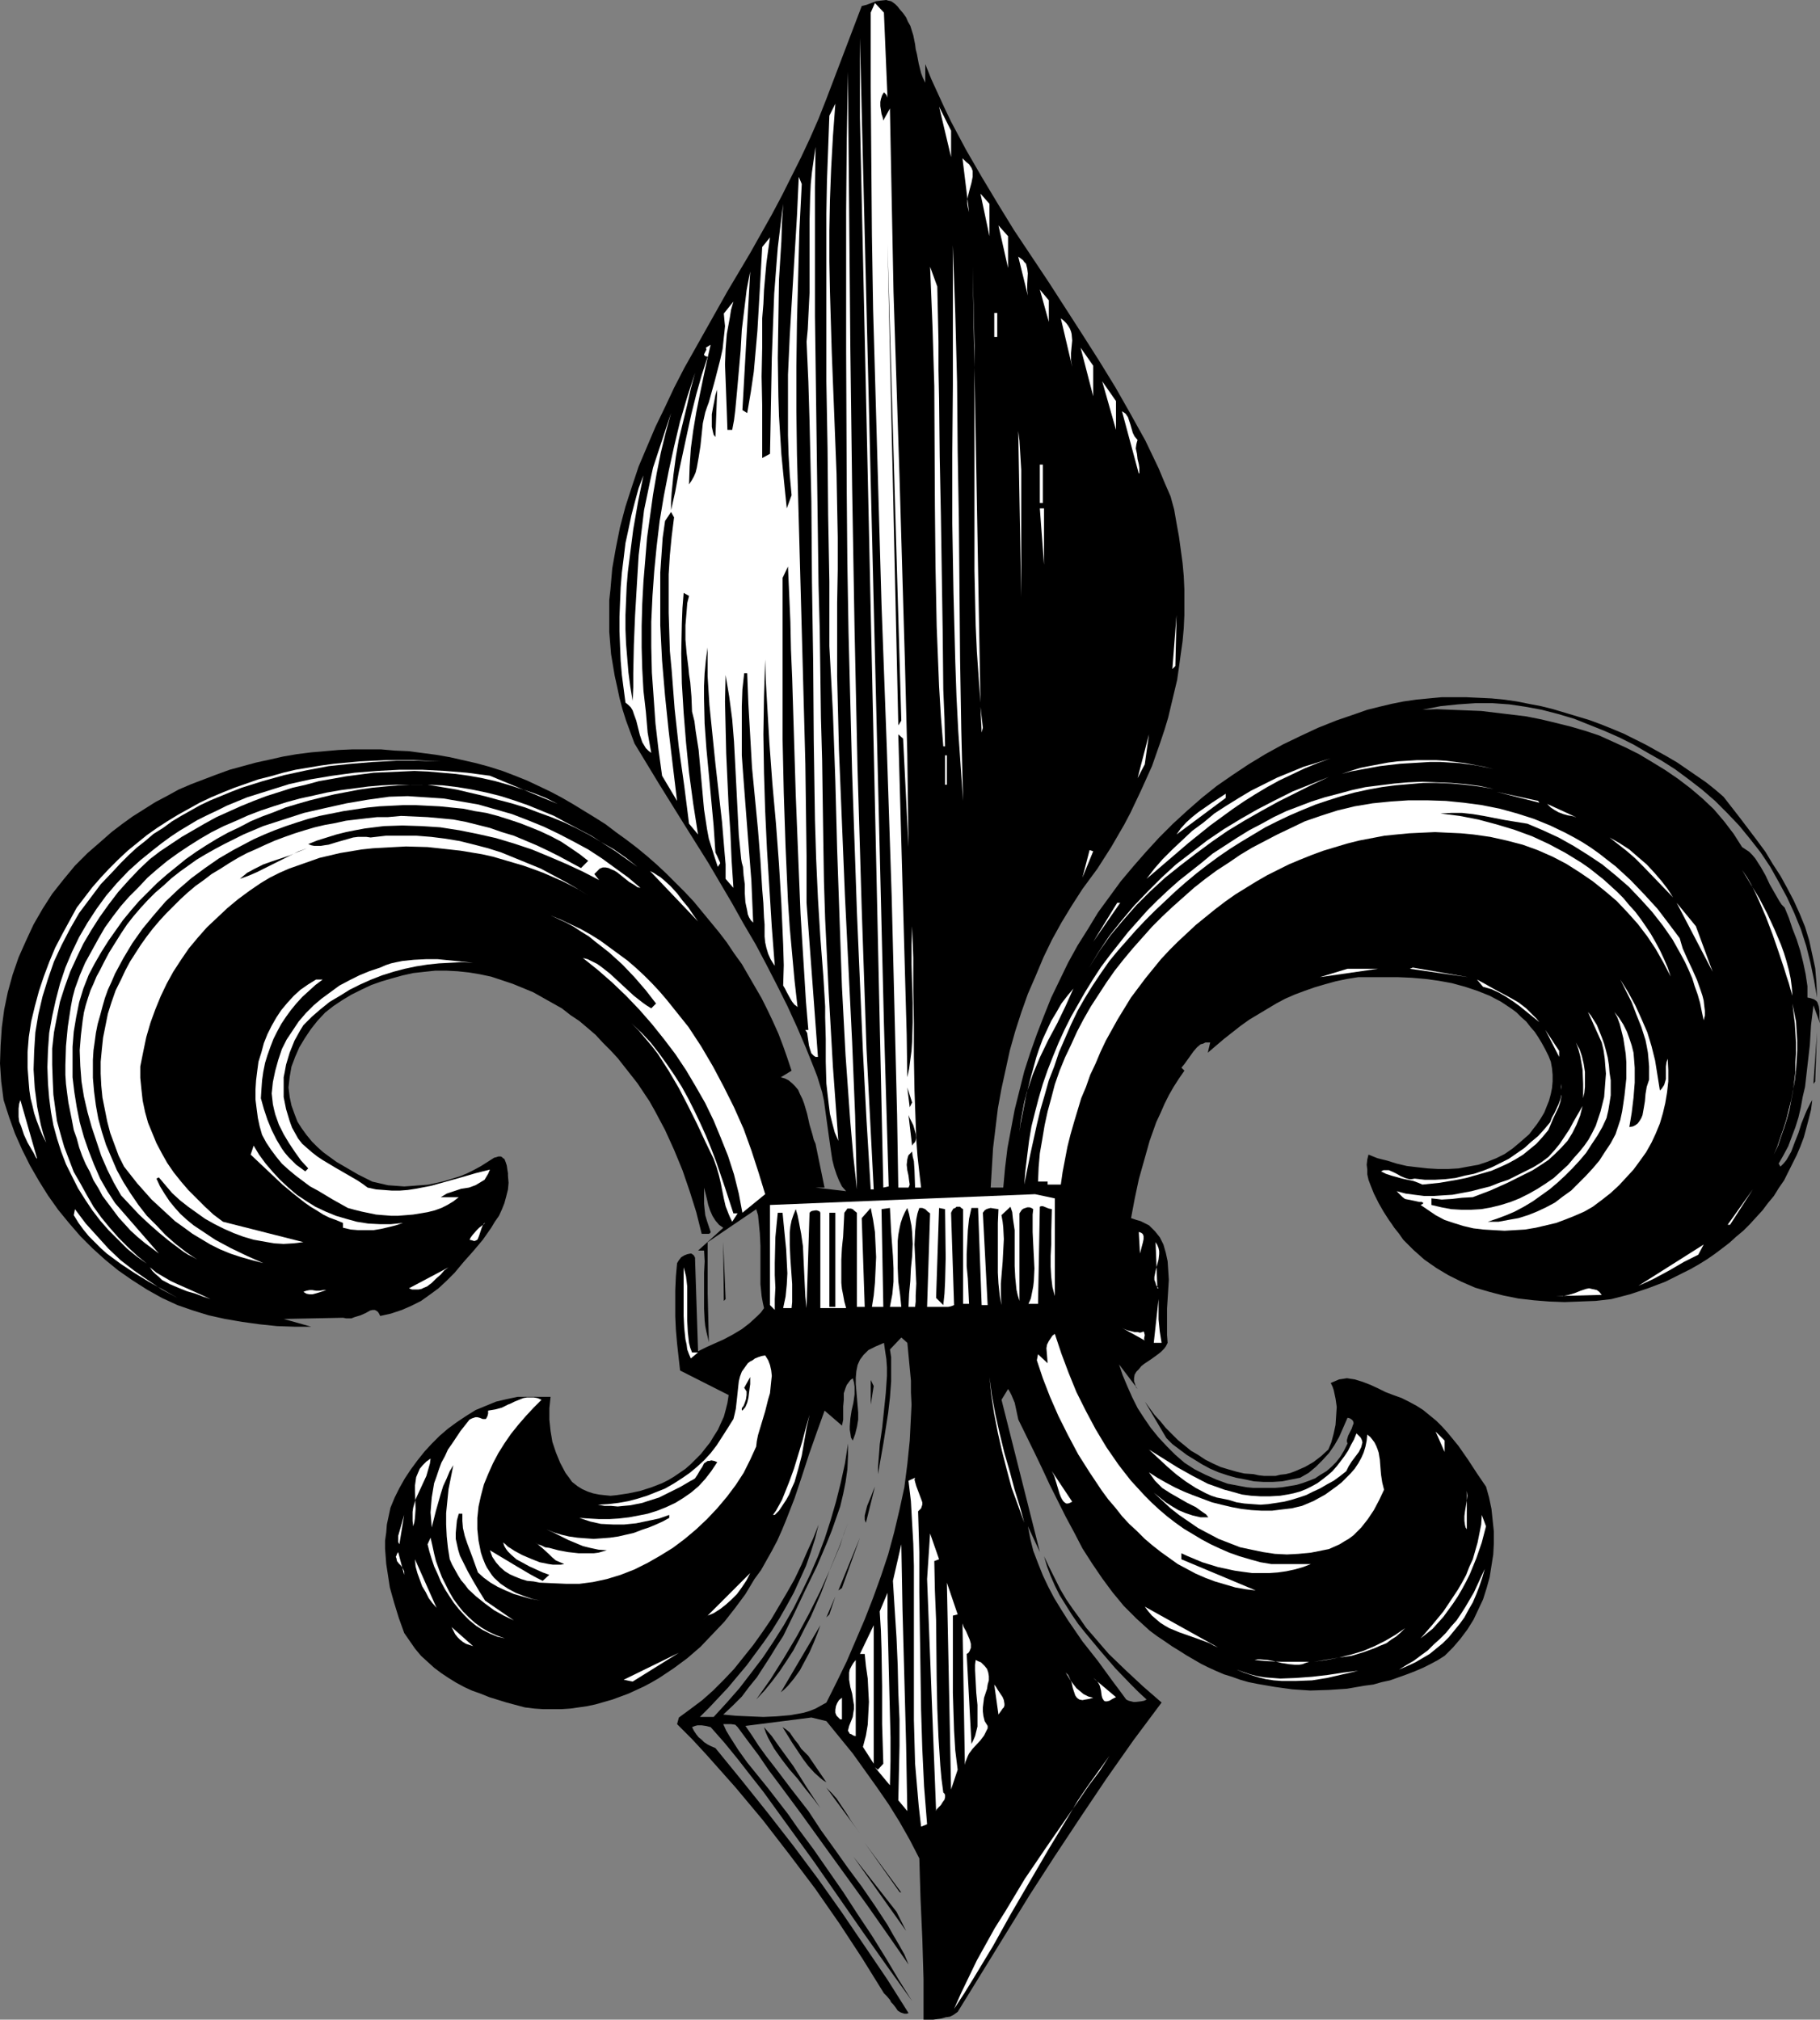 <?xml version="1.0" encoding="UTF-8" standalone="no"?>
<svg
   version="1.0"
   width="129.766mm"
   height="144.017mm"
   id="svg157"
   sodipodi:docname="Trefoil.wmf"
   xmlns:inkscape="http://www.inkscape.org/namespaces/inkscape"
   xmlns:sodipodi="http://sodipodi.sourceforge.net/DTD/sodipodi-0.dtd"
   xmlns="http://www.w3.org/2000/svg"
   xmlns:svg="http://www.w3.org/2000/svg">
  <rect width="100%" height="100%" fill="#808080" stroke="none"/>
  <sodipodi:namedview
     id="namedview157"
     pagecolor="#ffffff"
     bordercolor="#000000"
     borderopacity="0.25"
     inkscape:showpageshadow="2"
     inkscape:pageopacity="0.0"
     inkscape:pagecheckerboard="0"
     inkscape:deskcolor="#d1d1d1"
     inkscape:document-units="mm" />
  <defs
     id="defs1">
    <pattern
       id="WMFhbasepattern"
       patternUnits="userSpaceOnUse"
       width="6"
       height="6"
       x="0"
       y="0" />
  </defs>
  <path
     style="fill:#000000;fill-opacity:1;fill-rule:evenodd;stroke:none"
     d="m 249.349,22.296 v -5.009 l 1.616,4.039 1.778,3.878 1.778,3.878 1.778,3.716 4.04,7.594 4.202,7.27 4.363,7.27 4.363,7.109 9.373,14.056 9.05,14.056 4.525,7.109 4.363,7.109 4.04,7.109 4.04,7.27 1.778,3.716 1.778,3.716 1.616,3.878 1.616,3.716 0.97,3.554 0.646,3.716 0.646,3.554 0.485,3.554 0.485,3.554 0.323,3.554 0.162,3.554 v 3.554 3.393 l -0.162,3.554 -0.323,3.554 -0.485,3.393 -0.485,3.554 -0.485,3.393 -0.808,3.393 -0.808,3.393 -0.808,3.393 -0.97,3.231 -1.131,3.393 -1.131,3.231 -1.131,3.231 -1.454,3.231 -1.454,3.231 -1.454,3.07 -1.454,3.07 -1.616,3.07 -3.555,6.14 -3.717,5.816 -4.04,5.493 -2.909,4.524 -2.747,4.524 -2.586,4.685 -2.262,4.685 -2.101,5.009 -2.101,4.847 -1.778,5.009 -1.616,5.009 -1.454,5.17 -1.131,5.17 -1.131,5.17 -0.97,5.332 -0.646,5.332 -0.646,5.332 -0.323,5.332 -0.323,5.332 h 3.394 l 0.485,-5.332 0.646,-5.332 0.97,-5.17 0.97,-5.17 1.293,-5.17 1.293,-5.17 1.616,-5.009 1.778,-5.009 1.939,-5.009 1.939,-4.847 2.262,-4.685 2.262,-4.685 2.586,-4.685 2.747,-4.362 2.747,-4.524 3.07,-4.201 3.07,-4.201 3.394,-4.039 3.394,-3.878 3.555,-3.878 3.717,-3.716 3.878,-3.554 3.878,-3.393 4.04,-3.231 4.202,-2.908 4.363,-2.908 4.525,-2.747 4.686,-2.585 4.686,-2.262 4.848,-2.262 4.848,-1.939 5.171,-1.777 3.232,-1.131 3.232,-0.808 3.394,-0.808 3.232,-0.646 3.394,-0.485 3.394,-0.323 3.394,-0.323 h 3.232 3.394 l 3.394,0.162 3.394,0.162 3.394,0.323 3.394,0.485 3.232,0.646 3.394,0.646 3.232,0.808 3.232,0.969 3.232,0.969 3.232,0.969 3.07,1.131 3.232,1.293 3.07,1.293 2.909,1.454 2.909,1.454 2.909,1.616 2.909,1.616 2.747,1.616 5.171,3.554 2.586,1.777 2.424,1.939 2.262,1.939 4.525,5.816 4.525,5.978 2.262,3.07 1.939,3.231 2.101,3.231 1.778,3.231 1.778,3.393 1.616,3.554 1.454,3.554 1.131,3.716 0.808,3.716 0.808,3.716 0.323,3.878 0.162,4.039 -0.808,-4.685 -0.97,-4.685 -1.131,-4.524 -1.454,-4.524 -1.778,-4.362 -1.939,-4.201 -2.262,-4.201 -2.262,-4.039 -2.586,-3.878 -2.909,-3.716 -2.909,-3.554 -3.232,-3.393 -3.232,-3.231 -3.555,-3.07 -3.555,-2.747 -3.717,-2.747 -3.555,-2.262 -3.717,-2.1 -3.878,-2.262 -3.878,-1.939 -4.04,-1.777 -4.04,-1.616 -4.04,-1.616 -4.363,-1.293 -4.363,-1.131 -4.363,-0.808 -4.363,-0.646 -4.525,-0.323 h -4.686 l -4.686,0.323 -4.686,0.485 -2.424,0.485 -2.424,0.485 3.878,-0.162 3.878,0.162 4.04,0.162 4.04,0.162 4.04,0.485 4.04,0.485 4.04,0.485 4.04,0.808 4.04,0.969 3.878,0.969 3.878,1.131 3.878,1.293 3.555,1.616 3.555,1.616 3.555,1.777 3.232,1.939 3.717,2.262 3.555,2.424 3.394,2.585 3.232,2.747 3.07,2.908 2.747,3.231 2.586,3.393 2.262,3.554 0.97,0.646 0.97,0.646 0.808,0.808 0.808,0.969 1.454,2.262 1.293,2.262 1.131,2.423 1.293,2.262 1.293,2.262 0.646,0.969 0.808,0.808 1.131,2.747 0.97,2.908 1.131,2.908 0.97,3.07 0.808,3.231 0.646,3.07 0.485,3.231 v 3.07 l 0.808,0.162 0.485,0.162 0.485,0.162 0.485,0.323 0.323,0.323 0.162,0.323 0.323,0.969 0.162,1.131 v 2.262 l 0.162,1.131 -1.778,-4.847 -0.646,5.332 -0.323,5.332 -0.646,5.655 -0.646,5.655 -0.646,2.747 -0.485,2.747 -0.646,2.747 -0.808,2.585 -0.97,2.585 -0.97,2.585 -1.293,2.424 -1.293,2.262 0.485,0.808 0.808,-0.808 0.808,-0.969 0.646,-1.131 0.646,-1.131 0.97,-2.585 0.97,-2.424 0.808,-2.585 0.97,-2.423 0.485,-1.131 0.485,-0.969 0.485,-0.969 0.485,-0.808 -0.323,2.585 -0.646,2.585 -0.646,2.423 -0.646,2.424 -0.97,2.585 -0.97,2.262 -1.131,2.262 -1.131,2.262 -1.131,2.262 -1.454,2.1 -1.293,2.1 -1.616,1.939 -1.454,1.939 -1.778,1.939 -1.616,1.777 -1.778,1.777 -1.939,1.616 -1.778,1.616 -2.101,1.616 -1.939,1.454 -2.101,1.454 -2.101,1.293 -2.262,1.293 -2.262,1.131 -4.525,2.262 -4.686,1.777 -4.848,1.616 -5.01,1.293 -4.202,0.485 -4.202,0.162 -4.202,0.162 -4.202,-0.162 -4.04,-0.323 -4.202,-0.485 -4.04,-0.808 -3.717,-0.969 -3.878,-1.131 -3.717,-1.616 -3.555,-1.777 -3.232,-1.939 -3.232,-2.262 -1.454,-1.293 -1.454,-1.293 -1.293,-1.293 -1.454,-1.454 -1.131,-1.616 -1.293,-1.616 -0.646,-0.969 -0.808,-1.131 -1.454,-2.262 -1.293,-2.262 -1.293,-2.585 -0.97,-2.423 -0.485,-1.293 -0.323,-1.454 v -1.293 l -0.162,-1.293 0.162,-1.454 0.323,-1.293 2.424,0.969 2.586,0.646 2.586,0.808 2.747,0.646 2.747,0.323 2.909,0.323 2.747,0.162 h 2.747 l 2.747,-0.162 2.586,-0.485 2.747,-0.485 2.424,-0.808 2.424,-0.969 2.262,-1.131 2.101,-1.454 1.939,-1.616 1.293,-1.131 1.293,-1.131 0.97,-1.293 1.131,-1.454 0.97,-1.454 0.97,-1.616 0.646,-1.616 0.646,-1.616 0.485,-1.777 0.323,-1.616 0.162,-1.777 v -1.777 l -0.162,-1.777 -0.323,-1.777 -0.646,-1.616 -0.808,-1.616 -0.97,-1.777 -0.97,-1.616 -0.97,-1.454 -1.131,-1.293 -1.131,-1.454 -1.293,-1.131 -1.293,-1.293 -1.293,-0.969 -1.454,-0.969 -1.454,-0.969 -3.07,-1.616 -3.232,-1.293 -3.394,-1.131 -3.555,-0.969 -3.555,-0.646 -3.555,-0.485 -3.717,-0.323 -3.717,-0.162 h -3.555 -3.717 -3.394 l -3.07,0.485 -3.07,0.646 -2.909,0.808 -2.747,0.808 -2.747,0.969 -2.586,0.969 -2.586,1.131 -2.424,1.293 -2.424,1.454 -2.424,1.454 -2.424,1.454 -2.262,1.616 -4.525,3.554 -4.363,3.716 0.646,-2.747 h -0.646 -0.646 l -0.646,0.323 -0.646,0.162 -0.97,0.808 -0.97,1.131 -1.616,2.262 -0.808,1.131 -0.808,0.969 0.808,0.808 -1.454,2.1 -1.454,2.262 -1.293,2.262 -1.131,2.262 -1.131,2.585 -1.131,2.423 -1.778,5.009 -1.454,5.17 -1.454,5.17 -1.131,5.332 -0.97,5.17 1.454,0.485 1.131,0.323 1.293,0.646 0.97,0.485 0.808,0.808 0.808,0.808 0.646,0.808 0.646,0.808 0.97,1.939 0.646,2.262 0.485,2.262 0.162,2.424 0.162,2.585 -0.162,2.585 -0.323,5.17 v 2.585 4.524 l 0.162,2.1 -0.485,0.969 -0.485,0.646 -0.808,0.808 -0.808,0.646 -1.778,1.293 -1.939,1.293 -0.808,0.646 -0.646,0.808 -0.646,0.646 -0.485,0.808 -0.162,0.969 v 0.808 l 0.323,0.969 0.162,0.646 0.485,0.485 -5.01,-6.624 0.97,2.908 1.293,3.07 1.293,2.908 1.454,2.908 1.778,2.747 1.778,2.585 2.101,2.585 2.262,2.423 2.262,2.262 2.424,2.1 2.747,1.777 2.909,1.454 2.909,1.293 3.07,1.131 3.394,0.646 1.778,0.323 1.778,0.162 h 3.878 1.939 l 1.939,-0.162 1.939,-0.323 1.939,-0.323 1.616,-0.485 1.778,-0.646 1.616,-0.646 1.454,-0.969 1.616,-0.969 1.293,-1.131 1.293,-1.293 1.131,-1.454 0.97,-1.616 0.97,-1.939 -0.162,-0.485 v -0.485 l 0.323,-1.131 0.485,-0.969 0.485,-0.969 0.323,-0.969 0.162,-0.323 v -0.323 l -0.162,-0.485 -0.323,-0.323 -0.485,-0.323 -0.646,-0.162 -1.131,2.585 -1.131,2.585 -1.293,2.262 -1.454,2.1 -1.778,1.939 -1.778,1.777 -1.939,1.616 -2.262,1.293 -2.424,0.485 -2.424,0.485 -2.586,0.162 h -2.424 l -2.586,-0.162 -2.262,-0.485 -2.586,-0.485 -2.262,-0.646 -2.424,-0.808 -2.262,-0.969 -2.101,-1.131 -2.101,-1.293 -2.101,-1.293 -1.939,-1.454 -1.939,-1.454 -1.616,-1.616 -5.818,-9.856 1.293,1.777 1.293,1.777 1.616,1.777 1.454,1.777 1.616,1.616 1.616,1.616 1.778,1.454 1.778,1.454 1.939,1.131 1.939,1.293 1.939,0.969 2.101,0.969 2.101,0.646 2.262,0.646 2.101,0.485 2.424,0.162 1.454,0.323 1.454,0.162 h 1.616 1.454 l 1.293,-0.323 1.454,-0.162 1.293,-0.323 1.293,-0.485 2.586,-1.131 2.262,-1.293 2.101,-1.616 1.939,-1.777 0.808,-1.939 0.646,-2.423 0.485,-2.262 0.162,-2.424 0.162,-2.423 -0.323,-2.262 -0.485,-2.262 -0.323,-0.969 -0.485,-0.969 1.131,-0.485 1.131,-0.485 1.131,-0.162 0.97,-0.162 0.97,0.162 1.131,0.162 2.101,0.646 2.101,0.808 2.101,0.969 1.939,0.969 2.101,0.808 2.262,0.808 1.939,0.969 2.101,1.131 1.778,1.131 1.778,1.454 1.778,1.454 1.616,1.616 1.454,1.616 2.909,3.554 2.586,3.716 2.424,3.716 2.424,3.554 0.808,2.908 0.646,3.07 0.323,3.07 0.323,3.07 v 3.07 l -0.162,3.07 -0.485,3.07 -0.485,3.07 -0.808,2.908 -0.97,3.07 -1.293,2.747 -1.293,2.747 -1.616,2.585 -1.939,2.585 -1.939,2.262 -2.262,2.262 -1.778,1.131 -2.101,1.131 -1.939,0.969 -2.262,0.969 -2.101,0.808 -2.262,0.808 -2.262,0.808 -2.262,0.485 -2.262,0.646 -2.424,0.323 -4.686,0.808 -4.848,0.323 -5.01,0.162 -4.848,-0.323 -4.686,-0.646 -4.686,-0.808 -2.424,-0.485 -2.262,-0.646 -2.262,-0.808 -2.101,-0.646 -2.262,-0.969 -2.101,-0.969 -1.939,-0.969 -1.939,-1.131 -1.939,-1.131 -1.778,-1.131 -2.101,-1.293 -2.101,-1.454 -1.939,-1.293 -1.939,-1.454 -1.778,-1.616 -1.778,-1.616 -3.394,-3.393 -3.07,-3.716 -2.747,-3.716 -2.747,-4.039 -2.586,-4.039 -2.262,-4.362 -2.262,-4.201 -4.363,-8.725 -2.101,-4.524 -2.101,-4.362 -4.202,-8.563 -0.485,-2.262 -0.485,-2.262 -0.808,-1.939 -0.485,-0.969 -0.485,-0.808 -1.778,2.908 10.342,41.038 -3.232,-6.947 0.646,3.393 0.808,3.231 1.293,3.393 1.293,3.231 1.454,3.07 1.616,3.07 1.778,2.908 1.939,3.07 3.878,5.655 4.202,5.332 3.878,5.332 1.939,2.585 1.778,2.424 0.646,0.323 0.646,0.162 0.646,0.162 h 0.646 l 1.454,-0.162 0.808,-0.162 0.646,-0.323 -2.101,-1.939 -2.101,-2.1 -4.202,-4.362 -4.04,-4.685 -4.04,-4.847 -1.939,-2.423 -1.778,-2.585 -1.616,-2.585 -1.616,-2.585 -1.293,-2.585 -1.131,-2.585 -0.97,-2.585 -0.808,-2.747 1.454,3.07 1.454,2.908 1.454,2.908 1.616,2.747 1.778,2.585 1.778,2.423 1.778,2.585 2.101,2.424 1.939,2.262 2.101,2.423 4.525,4.362 4.686,4.362 5.01,4.362 -7.595,10.179 -7.272,10.34 -6.949,10.34 -6.949,10.502 -6.787,10.502 -6.464,10.502 -12.928,21.004 -1.131,0.808 -0.97,0.485 -1.131,0.162 -1.131,0.323 -2.262,0.323 h -2.586 v -10.987 l -0.323,-10.825 -0.485,-10.825 -0.323,-10.825 -2.586,-5.009 -2.747,-4.847 -2.909,-4.685 -3.232,-4.685 -3.232,-4.524 -3.232,-4.524 -3.555,-4.362 -3.555,-4.362 -4.04,-0.969 -17.776,2.262 1.778,2.585 1.778,2.747 2.101,2.908 2.262,2.908 4.525,5.978 4.525,5.816 3.394,5.17 3.717,5.17 3.555,5.009 3.717,5.009 3.555,5.17 3.394,5.17 1.454,2.585 1.616,2.747 1.454,2.585 1.131,2.747 -5.494,-7.917 -5.656,-8.078 -11.797,-16.318 -5.818,-8.078 -5.979,-8.078 -2.909,-3.878 -2.747,-4.039 -2.909,-3.878 -2.747,-3.716 -0.323,-0.323 -0.323,-0.323 -1.131,-0.162 h -2.101 l 0.808,1.777 0.97,1.616 2.262,3.554 2.424,3.393 2.747,3.393 2.747,3.393 2.747,3.554 2.747,3.554 2.586,3.716 4.202,5.655 4.04,5.816 4.04,5.816 3.878,5.978 3.878,5.816 3.717,5.978 3.555,5.978 3.555,5.655 -6.626,-9.209 -6.626,-9.371 -6.626,-9.532 -6.626,-9.532 -6.787,-9.371 -6.787,-9.371 -3.555,-4.524 -3.394,-4.362 -3.555,-4.362 -3.717,-4.201 -1.293,-0.323 -1.131,-0.162 h -0.485 -0.646 l -0.646,0.162 -0.808,0.323 0.485,0.969 0.646,0.969 0.646,0.808 0.808,0.646 0.646,0.646 0.97,0.646 0.97,0.485 1.131,0.485 7.11,8.725 7.11,8.886 6.787,8.725 6.626,8.886 6.302,8.886 6.141,9.048 6.141,9.048 5.818,9.209 -0.485,0.162 h -0.646 l -0.485,-0.162 -0.485,-0.162 -0.808,-0.485 -0.646,-0.969 -0.646,-0.808 -0.485,-0.485 -0.323,-0.646 -0.808,-0.969 -0.808,-0.808 -2.909,-4.685 -2.909,-4.685 -6.141,-9.371 -6.626,-9.532 -6.949,-9.209 -7.11,-9.209 -7.434,-8.886 -3.878,-4.362 -3.878,-4.362 -3.878,-4.201 -4.04,-4.039 0.485,-1.777 3.07,-2.262 3.232,-2.423 2.909,-2.585 2.909,-2.908 2.747,-2.908 2.586,-3.231 2.586,-3.231 2.424,-3.393 2.424,-3.554 2.101,-3.554 2.101,-3.554 2.101,-3.716 1.778,-3.716 1.616,-3.716 1.616,-3.554 1.454,-3.716 -0.97,3.878 -1.131,3.554 -1.293,3.716 -1.616,3.554 -1.616,3.554 -1.939,3.554 -1.939,3.393 -2.101,3.393 -2.262,3.231 -2.262,3.07 -2.262,3.07 -2.586,3.07 -2.424,2.908 -2.586,2.747 -2.424,2.585 -2.586,2.585 h 3.717 l 3.555,-3.878 3.394,-3.878 3.232,-4.201 3.07,-4.039 2.909,-4.362 2.747,-4.362 2.586,-4.524 2.262,-4.524 2.262,-4.685 2.101,-4.847 1.778,-4.685 1.616,-5.009 1.454,-5.009 1.293,-5.17 1.131,-5.17 0.808,-5.332 v 3.393 l -0.162,3.554 -0.485,3.393 -0.646,3.231 -0.808,3.393 -1.131,3.231 -1.131,3.231 -1.293,3.231 -2.747,6.463 -3.07,6.301 -2.909,6.14 -3.07,6.301 -1.778,2.747 -1.778,2.908 -1.778,2.747 -1.778,2.747 -2.101,2.585 -1.939,2.585 -2.424,2.423 -2.586,2.424 3.394,0.323 3.555,0.162 3.878,0.162 3.555,-0.162 3.717,-0.323 1.778,-0.323 1.778,-0.323 1.616,-0.485 1.616,-0.646 1.454,-0.808 1.454,-0.808 2.747,-5.493 2.747,-5.655 2.424,-5.655 2.424,-5.655 2.262,-5.816 2.101,-5.816 1.939,-5.816 1.616,-5.978 1.454,-6.14 1.293,-5.978 0.808,-6.301 0.646,-6.301 0.323,-6.463 0.162,-3.231 -0.162,-3.231 v -3.231 l -0.323,-3.393 -0.323,-3.393 -0.323,-3.393 -1.616,-1.454 -3.07,3.231 0.323,2.1 v 2.262 4.201 l -0.323,4.362 -0.485,4.201 -1.293,8.24 -1.454,8.24 v -1.777 l 0.162,-2.1 0.162,-1.939 0.162,-2.262 0.646,-4.362 0.485,-4.685 0.485,-4.685 0.323,-4.685 v -2.262 l -0.162,-2.262 -0.323,-2.1 -0.323,-2.262 -1.131,0.485 -1.131,0.485 -0.97,0.485 -0.97,0.485 -0.646,0.646 -0.646,0.646 -0.485,0.646 -0.485,0.646 -0.646,1.454 -0.323,1.616 -0.162,1.777 v 1.777 l 0.323,3.716 0.323,3.878 v 1.939 l -0.323,1.939 -0.485,1.939 -0.646,1.777 -0.485,-0.808 -0.162,-1.131 -0.162,-0.969 v -0.969 l 0.162,-2.1 0.323,-2.1 0.485,-2.1 0.323,-2.262 v -2.1 l -0.162,-1.131 -0.323,-1.131 -0.646,0.485 -0.485,0.646 -0.485,0.646 -0.323,0.808 -0.485,1.454 v 1.777 l -0.162,1.777 v 1.777 1.777 l -0.323,1.616 -4.686,-4.039 -2.101,5.816 -2.101,5.978 -1.939,5.978 -1.939,5.816 -2.262,5.816 -1.131,2.747 -1.293,2.908 -1.454,2.747 -1.454,2.585 -1.454,2.585 -1.778,2.423 -2.424,4.039 -2.747,3.716 -2.909,3.716 -3.232,3.393 -3.232,3.393 -3.555,3.07 -3.717,2.747 -3.878,2.585 -1.939,1.131 -2.101,1.131 -2.101,0.969 -2.101,0.969 -4.363,1.616 -2.262,0.646 -2.262,0.646 -2.262,0.485 -2.262,0.323 -2.262,0.323 -2.424,0.162 h -2.424 -2.424 l -2.424,-0.162 -2.586,-0.323 -4.848,-1.293 -4.686,-1.454 -2.424,-0.969 -2.262,-0.808 -2.101,-0.969 -2.101,-1.131 -2.101,-1.293 -1.939,-1.293 -1.939,-1.454 -1.778,-1.616 -1.778,-1.616 -1.616,-1.939 -1.454,-2.1 -1.454,-2.1 -1.454,-4.039 -1.293,-4.201 -1.131,-4.039 -0.646,-4.201 -0.323,-2.1 -0.162,-2.1 -0.162,-2.1 v -2.1 l 0.323,-2.262 0.162,-2.1 0.485,-2.262 0.485,-2.262 1.131,-2.747 1.293,-2.585 1.454,-2.585 1.616,-2.424 1.778,-2.423 1.939,-2.424 1.939,-2.1 2.101,-2.1 2.262,-1.939 2.424,-1.777 2.424,-1.616 2.586,-1.616 2.747,-1.131 2.747,-1.131 2.747,-0.646 3.07,-0.646 h 8.888 l -0.323,3.07 v 3.07 l 0.323,3.07 0.485,2.908 0.97,2.908 1.131,2.747 1.454,2.747 0.97,1.293 0.808,1.131 1.454,1.131 1.293,0.808 1.454,0.646 1.454,0.485 1.616,0.323 1.454,0.162 1.616,0.162 1.616,-0.162 3.232,-0.485 3.07,-0.646 3.07,-0.969 2.909,-1.131 1.616,-0.808 1.616,-0.969 3.07,-2.1 1.454,-1.293 1.293,-1.293 1.454,-1.454 1.131,-1.454 1.293,-1.616 0.97,-1.616 1.131,-1.777 0.808,-1.777 0.808,-1.777 0.485,-1.777 0.485,-1.939 0.323,-2.1 -13.09,-6.624 -0.808,-7.27 -0.323,-3.716 -0.162,-3.554 v -3.554 -3.554 l 0.162,-3.716 0.323,-3.554 0.485,-0.808 0.646,-0.808 0.808,-0.485 0.808,-0.323 0.808,-0.162 h 0.323 l 0.646,0.485 0.162,0.323 0.162,0.323 v 0.485 l 0.808,24.72 2.262,-1.131 4.686,-2.1 2.424,-1.293 2.424,-1.454 2.101,-1.616 2.101,-1.939 0.97,-0.969 0.808,-1.131 -0.323,-1.454 -0.323,-1.777 -0.323,-3.231 v -3.393 -6.947 l -0.162,-3.393 -0.323,-3.231 -0.162,-1.616 -0.485,-1.616 -13.09,8.886 v 13.733 l 0.162,6.624 0.162,6.624 -0.323,-1.454 -0.323,-1.293 -0.323,-1.616 -0.162,-1.454 -0.162,-3.231 v -3.231 -6.463 l 0.162,-3.07 -0.162,-2.908 h -1.616 l 6.787,-6.14 -1.131,-0.808 -0.97,-1.131 -0.808,-1.293 -0.646,-1.454 -0.485,-1.454 -0.323,-1.454 -0.808,-3.231 v 1.293 1.454 1.616 l 0.162,1.616 0.162,1.454 0.485,1.616 0.485,1.454 0.485,1.454 -0.162,0.323 -0.323,0.162 h -0.646 -0.646 -0.646 l -1.454,-5.816 -1.778,-5.655 -1.939,-5.655 -2.262,-5.493 -2.424,-5.332 -2.747,-5.17 -1.454,-2.585 -3.232,-4.847 -1.778,-2.262 -1.778,-2.262 -1.778,-2.262 -1.939,-2.1 -2.101,-2.1 -1.939,-2.1 -2.262,-1.939 -2.101,-1.777 -2.424,-1.616 -2.262,-1.777 -2.586,-1.454 -2.586,-1.454 -2.586,-1.454 -2.747,-1.131 -2.747,-1.131 -2.909,-0.969 -2.909,-0.969 -3.07,-0.646 -2.909,-0.485 -3.07,-0.323 -3.07,-0.162 h -2.909 l -3.07,0.323 -2.909,0.323 -2.909,0.646 -2.909,0.808 -2.747,0.808 -2.747,0.969 -2.747,1.293 -2.586,1.293 -2.424,1.454 -2.424,1.616 -2.262,1.777 -2.101,2.262 -1.778,2.262 -1.616,2.423 -1.454,2.424 -1.131,2.585 -0.97,2.585 -0.485,2.747 -0.323,2.908 0.323,2.585 0.485,2.262 0.808,2.262 0.808,2.1 1.131,1.777 1.293,1.777 1.454,1.777 1.454,1.454 1.616,1.454 3.555,2.585 1.939,1.131 3.878,2.262 3.878,1.939 2.101,0.485 2.101,0.485 2.262,0.162 2.101,0.162 2.262,-0.162 2.101,-0.162 2.101,-0.162 2.262,-0.485 2.101,-0.485 2.101,-0.646 2.101,-0.646 1.939,-0.808 1.939,-0.969 1.778,-0.969 1.778,-1.131 1.778,-1.131 0.646,-0.162 0.485,-0.162 h 0.646 l 0.323,0.162 0.323,0.323 0.323,0.162 0.323,0.808 0.323,0.969 0.162,1.131 0.162,0.969 v 0.646 l 0.162,1.939 -0.162,1.777 -0.485,1.939 -0.485,1.777 -0.646,1.616 -0.808,1.777 -1.131,1.616 -0.97,1.616 -2.262,3.231 -2.586,3.07 -2.586,2.908 -2.424,2.908 -2.262,2.262 -2.101,1.939 -2.424,1.777 -2.262,1.616 -2.586,1.293 -2.586,1.131 -2.909,0.969 -2.909,0.646 -0.323,-0.646 -0.323,-0.485 -0.485,-0.323 -0.323,-0.162 h -0.646 l -0.646,0.162 -1.131,0.646 -1.454,0.646 -1.616,0.485 -0.808,0.323 h -0.808 -0.646 l -0.808,-0.162 -15.998,0.323 7.434,2.1 H 79.346 l -4.686,-0.162 -4.686,-0.485 -4.686,-0.646 -4.686,-0.808 -4.363,-0.969 -4.202,-1.293 -4.202,-1.454 -4.202,-1.939 -4.04,-2.262 -4.04,-2.585 -3.717,-2.585 -3.555,-2.908 -3.394,-3.07 -3.232,-3.231 -3.07,-3.554 -2.909,-3.554 -2.747,-3.878 -2.424,-3.878 L 8.08,314.085 5.979,309.884 4.04,305.522 2.424,300.998 0.97,296.474 0.323,291.466 0,286.619 l 0.162,-4.847 0.323,-4.847 0.646,-4.847 0.97,-4.685 1.293,-4.685 1.616,-4.685 1.939,-4.362 2.101,-4.524 2.424,-4.201 2.586,-4.039 3.07,-3.878 3.07,-3.716 3.394,-3.393 3.717,-3.231 2.747,-2.423 2.747,-2.1 2.909,-2.1 3.07,-1.939 3.07,-1.939 3.07,-1.616 3.232,-1.777 3.394,-1.454 3.394,-1.293 3.394,-1.293 3.555,-1.293 3.555,-0.969 3.555,-0.969 3.717,-0.808 3.555,-0.808 3.717,-0.646 3.878,-0.485 3.717,-0.323 3.717,-0.323 3.717,-0.162 h 3.717 3.878 l 3.717,0.323 3.717,0.162 3.717,0.485 3.717,0.485 3.717,0.646 3.555,0.808 3.555,0.808 3.555,0.969 3.555,1.131 3.394,1.293 3.232,1.293 6.141,2.908 3.07,1.616 3.07,1.777 2.909,1.777 2.909,1.777 3.07,1.939 2.747,2.1 2.909,2.1 2.747,2.1 2.747,2.262 2.586,2.262 2.586,2.423 2.586,2.585 2.424,2.424 2.424,2.585 2.262,2.747 2.262,2.747 2.262,2.747 2.101,2.747 1.939,2.908 2.101,2.908 1.778,3.07 1.778,3.07 1.778,3.07 1.616,3.231 1.454,3.07 1.454,3.231 1.293,3.393 1.131,3.231 1.131,3.393 -2.909,1.777 1.131,0.323 0.97,0.485 0.97,0.808 0.808,0.808 0.808,0.969 0.485,1.131 0.646,1.293 0.485,1.293 0.808,2.747 0.323,1.454 0.323,1.454 0.808,2.747 0.323,1.293 0.485,1.131 2.424,11.794 h -2.424 l 8.242,0.969 -1.131,-1.293 -0.808,-1.616 -0.646,-1.616 -0.646,-1.939 -0.485,-1.939 -0.323,-2.1 -0.646,-4.524 -0.646,-4.685 -0.646,-4.685 -0.485,-2.262 -0.646,-2.1 -0.646,-2.1 -0.808,-2.1 -2.262,-5.655 -2.424,-5.655 -2.586,-5.655 -2.747,-5.493 -2.909,-5.655 -2.909,-5.493 -3.232,-5.493 -3.07,-5.493 -6.464,-10.987 -6.787,-10.825 -6.626,-10.663 -6.464,-10.663 -1.131,-3.07 -1.131,-3.07 -0.97,-3.07 -0.808,-3.07 -0.646,-3.07 -0.646,-2.908 -0.485,-2.908 -0.485,-2.908 -0.485,-5.978 v -2.908 -2.747 -2.908 l 0.323,-2.908 0.485,-5.655 0.97,-5.493 1.131,-5.655 1.454,-5.493 1.778,-5.493 1.778,-5.332 2.262,-5.332 2.262,-5.332 2.586,-5.332 2.424,-5.17 2.747,-5.332 5.818,-10.34 5.818,-10.34 6.141,-10.34 5.818,-10.34 2.747,-5.17 2.586,-5.17 2.586,-5.17 2.424,-5.17 2.262,-5.17 2.101,-5.332 9.534,-25.043 1.293,-0.323 1.293,-0.485 1.293,-0.485 1.293,-0.162 L 238.845,0 l 0.485,0.162 0.808,0.162 0.485,0.323 0.646,0.485 0.646,0.646 0.485,0.646 0.97,1.131 0.808,1.131 0.485,1.131 0.646,1.131 0.808,2.585 0.485,2.423 0.162,1.293 0.323,1.293 0.485,2.585 0.646,2.585 0.485,1.293 z"
     id="path1" />
  <path
     style="fill:#ffffff;fill-opacity:1;fill-rule:evenodd;stroke:none"
     d="m 239.168,26.335 -0.162,-0.485 -0.162,-0.323 -0.323,-0.323 -0.323,-0.323 -0.485,0.808 -0.323,0.969 -0.162,0.808 v 1.131 l 0.323,2.1 0.323,0.969 0.162,0.808 1.778,-3.231 0.485,24.72 0.485,24.72 0.808,24.881 0.808,24.881 1.454,49.762 0.646,25.043 0.323,25.043 -1.454,-29.243 -1.293,-1.131 0.646,23.104 0.646,23.104 0.646,23.266 0.323,11.471 0.162,11.471 0.485,-2.262 0.323,-2.423 0.323,-2.424 0.162,-2.423 0.162,-5.17 v -5.332 l -0.323,-10.502 v -5.17 l 0.162,-5.009 0.323,8.563 v 8.725 l 0.162,8.886 v 9.048 l 0.162,9.048 0.323,8.886 0.162,4.362 0.323,4.362 0.485,4.362 0.485,4.201 h -1.616 l -0.162,-4.685 -0.162,-2.423 -0.323,-1.293 -0.162,-1.293 -0.485,0.485 -0.485,0.485 -0.162,0.485 -0.162,0.646 -0.162,1.454 0.162,1.454 0.323,1.454 0.162,1.293 0.162,1.131 -0.162,0.485 -0.162,0.323 h -2.747 l -0.323,-19.55 -0.485,-19.55 -0.97,-39.261 -0.646,-19.711 -0.646,-19.711 -1.454,-39.422 -1.131,-39.745 -1.131,-39.745 -0.323,-19.873 -0.162,-20.034 -0.162,-20.034 V 3.393 l 1.131,-2.585 2.424,2.585 z"
     id="path2" />
  <path
     style="fill:#ffffff;fill-opacity:1;fill-rule:evenodd;stroke:none"
     d="m 239.491,319.74 -1.454,0.323 -6.302,-288.396 V 10.179 l 6.464,265.615 z"
     id="path3" />
  <path
     style="fill:#ffffff;fill-opacity:1;fill-rule:evenodd;stroke:none"
     d="m 235.451,320.548 h -0.808 l -1.131,-18.58 -0.97,-18.58 -0.808,-18.742 -0.808,-18.742 -0.646,-18.742 -0.646,-18.742 -0.485,-18.903 -0.485,-18.903 -0.323,-18.903 -0.162,-18.903 -0.162,-37.807 V 57.033 l 0.162,-18.903 0.323,-18.742 0.162,18.419 0.162,18.58 0.323,37.322 0.485,37.483 0.646,37.968 0.808,37.807 1.131,37.968 0.646,18.903 0.646,18.903 0.97,18.903 z"
     id="path4" />
  <path
     style="fill:#ffffff;fill-opacity:1;fill-rule:evenodd;stroke:none"
     d="m 225.593,162.536 v 9.856 9.856 l 0.485,19.711 0.808,19.711 0.808,19.711 0.97,19.711 0.97,19.711 0.808,19.873 0.485,19.873 -0.97,-8.886 -0.808,-9.209 -0.646,-9.048 -0.646,-9.048 -0.97,-18.419 -0.646,-18.419 -0.646,-18.58 -0.485,-18.419 -0.646,-18.257 -0.485,-9.209 -0.485,-8.886 v -8.725 -8.725 l -0.323,-17.772 -0.162,-18.095 -0.323,-18.095 V 84.661 66.727 57.679 l 0.162,-8.886 0.323,-8.725 0.323,-8.886 1.616,-3.231 -0.646,8.725 -0.485,8.725 -0.323,8.401 -0.162,8.401 v 8.24 l 0.162,8.24 0.485,16.157 0.323,8.24 0.323,8.078 0.323,8.24 0.323,8.24 0.162,8.563 0.162,8.563 v 8.725 z"
     id="path5" />
  <path
     style="fill:#ffffff;fill-opacity:1;fill-rule:evenodd;stroke:none"
     d="m 256.297,42.33 -3.232,-13.572 3.232,6.463 z"
     id="path6" />
  <path
     style="fill:#ffffff;fill-opacity:1;fill-rule:evenodd;stroke:none"
     d="m 221.877,227.485 0.162,10.017 0.323,10.179 0.485,10.017 0.485,10.017 1.131,19.873 1.454,19.873 -0.97,-2.262 -0.646,-2.424 -0.646,-2.585 -0.323,-2.585 -0.323,-2.747 -0.323,-2.908 -0.162,-5.816 v -6.14 l -0.162,-5.816 v -2.908 l -0.162,-2.747 -0.162,-2.747 -0.162,-2.585 -0.808,-10.502 -0.646,-10.502 -0.485,-10.663 -0.323,-10.502 -0.323,-21.327 -0.162,-21.327 -0.323,-21.488 -0.162,-21.65 -0.485,-21.488 -0.323,-10.825 -0.485,-10.825 0.323,-3.393 0.162,-3.393 0.323,-6.463 V 59.456 l 0.162,-6.463 0.162,-3.393 0.323,-3.231 0.485,-3.393 0.485,-3.393 -0.162,10.987 v 11.31 11.471 11.794 l 0.162,11.956 0.162,12.117 0.323,24.235 0.323,24.235 0.323,11.956 0.162,11.956 0.162,11.794 0.323,11.633 0.162,11.31 z"
     id="path7" />
  <path
     style="fill:#ffffff;fill-opacity:1;fill-rule:evenodd;stroke:none"
     d="m 261.145,57.194 -1.778,-14.541 0.97,0.969 0.808,0.646 0.646,0.969 0.323,0.808 v 0.808 0.808 l -0.323,1.616 -0.485,1.777 -0.485,1.939 -0.162,0.969 v 0.969 l 0.162,0.969 z"
     id="path8" />
  <path
     style="fill:#ffffff;fill-opacity:1;fill-rule:evenodd;stroke:none"
     d="m 216.059,49.601 -0.646,12.602 -0.323,12.441 -0.323,12.117 -0.162,12.117 v 11.956 l 0.162,11.794 0.646,23.589 0.646,23.589 0.323,11.956 0.323,11.956 0.323,12.117 0.162,12.279 0.162,12.602 v 12.764 -0.162 l 3.07,41.523 h -0.646 l -0.485,-0.323 -0.323,-0.323 -0.323,-0.323 -0.323,-0.969 -0.323,-1.131 -0.162,-1.131 -0.162,-1.131 -0.162,-1.131 -0.485,-0.808 h 0.808 l -0.646,-7.594 -0.485,-7.917 -0.485,-7.755 -0.485,-7.917 -0.646,-15.834 -0.646,-16.157 -0.485,-15.833 -0.485,-15.834 -0.323,-7.594 -0.162,-7.594 -0.323,-7.432 -0.323,-7.432 -1.454,3.07 v 28.759 14.703 l 0.323,14.541 0.485,14.541 0.646,14.541 0.485,7.27 0.646,7.109 0.646,7.109 0.808,7.109 -0.323,-0.323 -0.485,-0.323 -0.646,-0.808 -0.485,-0.808 -0.97,-1.777 -0.485,-0.969 -0.485,-0.808 0.162,-5.493 -0.162,-5.493 -0.485,-10.987 -0.646,-10.825 -0.808,-10.825 -0.97,-10.825 -0.808,-10.987 -0.646,-11.148 -0.323,-5.655 -0.162,-5.655 -0.162,5.009 -0.162,5.009 -0.162,10.179 0.162,10.34 0.323,10.34 0.485,10.34 0.646,10.34 0.646,10.502 0.808,10.502 -0.646,-0.969 -0.485,-0.808 -0.646,-1.454 -0.485,-1.616 -0.323,-1.454 -0.162,-1.616 v -1.616 -1.616 l -0.162,-1.939 -0.162,-3.716 -0.323,-3.878 -0.485,-7.917 -0.646,-8.078 -0.808,-8.401 -0.808,-8.401 -0.485,-8.563 -0.485,-8.401 -0.323,-8.401 h -0.808 l -0.485,4.362 -0.162,4.524 v 4.524 4.362 4.362 l 0.323,4.524 0.646,8.563 0.646,8.401 0.646,8.24 0.323,4.039 0.162,3.878 0.162,3.716 0.162,3.716 -0.646,-0.646 -0.485,-0.808 -0.323,-0.808 -0.162,-0.969 -0.485,-2.262 -0.162,-2.423 v -2.424 l -0.323,-2.423 -0.162,-2.262 -0.323,-1.131 -0.162,-0.969 -0.646,-6.463 -0.646,-12.764 -0.323,-6.301 -0.323,-6.14 -0.485,-5.978 -0.808,-6.14 -0.97,-5.816 -0.162,7.109 0.162,7.109 0.162,6.947 0.646,14.056 0.485,7.27 0.323,7.432 0.485,7.432 -2.101,-2.423 v -3.878 l -0.323,-3.716 -0.646,-7.755 -1.778,-15.672 -0.808,-7.917 -0.808,-7.917 -0.485,-7.755 v -3.878 -3.878 l -0.485,3.554 -0.323,3.393 -0.162,3.393 v 3.393 l 0.162,6.786 0.485,6.786 0.646,6.786 0.646,6.947 0.646,6.947 0.485,7.27 0.485,0.969 0.485,1.131 0.162,0.323 0.162,0.485 -0.323,0.485 -0.323,0.485 -0.808,-2.423 -0.808,-2.585 -0.808,-2.585 -0.485,-2.585 -0.808,-5.332 -0.485,-5.332 -0.485,-5.332 -0.485,-5.332 -0.808,-5.17 -0.323,-2.585 -0.646,-2.585 -0.162,-4.039 -0.323,-3.878 -0.323,-2.1 -0.162,-1.777 -0.485,-3.878 -0.323,-3.716 v -3.878 l 0.162,-1.939 0.162,-1.939 0.162,-2.1 0.485,-1.939 -1.454,-0.808 -0.323,4.039 -0.162,4.201 -0.162,8.078 0.162,8.078 0.485,7.917 0.646,8.078 0.808,8.078 1.131,8.401 1.293,8.24 -2.424,-2.908 -1.293,-10.179 -1.454,-10.34 -1.131,-10.34 -0.808,-10.502 -0.485,-5.17 -0.162,-5.17 -0.162,-5.17 v -5.17 -5.17 l 0.323,-5.17 0.485,-5.009 0.646,-5.17 -0.808,-1.454 -1.616,2.423 -0.646,4.524 -0.323,4.685 -0.323,4.685 v 4.685 4.847 4.685 l 0.485,9.532 0.808,9.532 0.97,9.371 1.131,9.532 1.131,9.371 -4.04,-6.786 -0.97,-7.109 -0.808,-6.947 -0.485,-6.947 -0.485,-6.786 -0.162,-6.947 v -6.786 l 0.323,-6.947 0.485,-6.786 0.646,-6.624 0.808,-6.786 1.131,-6.786 1.293,-6.624 1.454,-6.624 1.616,-6.786 1.939,-6.624 2.101,-6.463 -1.131,4.201 -0.97,4.362 -1.131,4.685 -1.131,4.685 -0.808,4.685 -0.646,4.847 -0.485,4.847 -0.162,2.423 v 2.262 l 1.131,-5.009 0.97,-5.332 2.262,-10.502 1.131,-5.17 1.293,-5.17 1.454,-5.17 1.616,-5.009 -0.646,-0.162 -0.323,-0.323 v -0.162 l 0.162,-0.323 0.323,-0.646 0.162,-0.323 -0.162,-0.485 1.293,-0.808 -0.97,4.201 -0.485,2.262 -0.485,2.262 -0.97,4.685 -0.97,4.847 -0.808,4.847 -0.646,4.847 -0.323,4.847 -0.162,4.847 0.646,-0.969 0.646,-1.131 0.485,-1.131 0.323,-1.293 0.485,-2.747 0.485,-3.07 0.323,-3.07 0.323,-3.07 0.646,-2.908 0.485,-1.454 0.485,-1.293 0.808,-2.908 0.808,-2.908 1.454,-5.655 0.646,-2.908 0.323,-3.07 0.162,-1.454 0.162,-1.616 -0.162,-1.616 -0.162,-1.777 2.586,-3.231 -0.646,2.262 -0.323,2.1 -0.808,4.362 -0.323,4.039 -0.162,4.201 0.162,4.201 0.162,4.362 0.162,4.362 0.162,4.685 h 1.293 l 0.485,-2.585 0.323,-2.585 0.485,-5.17 0.485,-5.493 0.485,-5.493 0.323,-5.655 0.646,-5.332 0.646,-5.332 0.485,-2.585 0.485,-2.423 -2.101,37.322 1.293,0.808 0.97,-5.655 0.808,-5.493 0.485,-5.493 0.485,-5.493 0.646,-11.148 0.323,-5.655 0.323,-5.816 2.101,-2.585 -0.485,3.393 -0.485,3.554 -0.323,3.554 -0.323,3.716 -0.162,3.716 -0.323,3.878 v 7.755 l -0.162,7.917 0.162,7.755 v 3.716 3.716 3.554 3.231 l 2.101,-1.131 0.162,-8.401 0.162,-8.725 0.162,-8.725 0.323,-8.725 0.323,-8.563 0.646,-8.401 0.323,-4.039 0.485,-4.039 0.485,-3.878 0.485,-3.878 -0.323,5.009 -0.162,5.009 -0.646,10.34 -0.162,10.502 -0.162,10.663 0.162,10.502 0.162,5.17 0.323,5.17 0.323,5.17 0.485,5.009 0.485,4.847 0.485,4.685 1.293,-3.554 -0.485,-5.332 -0.323,-5.493 -0.162,-5.332 v -5.493 -10.825 l 0.485,-10.663 0.646,-10.825 0.646,-10.663 0.323,-5.332 0.323,-5.332 0.485,-10.502 z"
     id="path9" />
  <path
     style="fill:#ffffff;fill-opacity:1;fill-rule:evenodd;stroke:none"
     d="m 266.64,63.657 -2.424,-11.471 2.424,2.747 z"
     id="path10" />
  <path
     style="fill:#ffffff;fill-opacity:1;fill-rule:evenodd;stroke:none"
     d="m 271.649,72.22 -2.586,-11.471 2.586,2.908 z"
     id="path11" />
  <path
     style="fill:#000000;fill-opacity:1;fill-rule:evenodd;stroke:none"
     d="m 242.077,195.495 -2.909,-129.738 3.717,128.445 z"
     id="path12" />
  <path
     style="fill:#ffffff;fill-opacity:1;fill-rule:evenodd;stroke:none"
     d="m 259.529,215.853 -0.646,-9.371 -0.646,-9.371 -0.485,-9.371 -0.323,-9.371 -0.485,-18.58 -0.323,-18.742 v -18.58 l 0.162,-18.58 V 85.145 66.081 l 0.646,18.419 0.485,18.419 0.162,18.58 0.323,18.58 0.162,18.742 0.162,18.742 0.323,19.065 z"
     id="path13" />
  <path
     style="fill:#ffffff;fill-opacity:1;fill-rule:evenodd;stroke:none"
     d="m 276.982,79.652 -2.586,-10.502 0.646,0.485 0.646,0.485 0.323,0.485 0.485,0.485 0.323,1.293 0.162,1.293 -0.162,2.908 v 1.616 z"
     id="path14" />
  <path
     style="fill:#ffffff;fill-opacity:1;fill-rule:evenodd;stroke:none"
     d="m 252.581,77.229 0.162,7.27 0.162,7.594 v 7.594 l 0.162,7.755 0.162,15.51 0.323,15.834 0.485,31.505 0.162,15.51 0.323,7.755 0.162,7.594 h -0.485 l -0.646,-8.078 -0.485,-8.078 -0.323,-8.078 -0.323,-8.078 -0.323,-16.157 -0.162,-16.157 -0.162,-32.475 -0.485,-16.157 -0.323,-7.917 -0.323,-8.078 z"
     id="path15" />
  <path
     style="fill:#ffffff;fill-opacity:1;fill-rule:evenodd;stroke:none"
     d="m 264.216,189.356 -0.485,-6.786 -0.485,-6.947 -0.323,-7.109 -0.162,-7.27 -0.162,-7.432 v -7.594 -52.994 l -0.162,-7.27 -0.162,-7.109 -0.162,-6.947 z"
     id="path16" />
  <path
     style="fill:#ffffff;fill-opacity:1;fill-rule:evenodd;stroke:none"
     d="m 282.638,86.761 -2.424,-8.725 2.424,2.908 z"
     id="path17" />
  <path
     style="fill:#ffffff;fill-opacity:1;fill-rule:evenodd;stroke:none"
     d="m 267.933,84.338 h 0.808 v 6.463 h -0.808 z"
     id="path18" />
  <path
     style="fill:#ffffff;fill-opacity:1;fill-rule:evenodd;stroke:none"
     d="m 288.94,98.879 -3.07,-13.087 0.808,0.646 0.646,0.646 0.485,0.646 0.485,0.808 0.323,0.808 0.162,0.646 0.162,1.777 -0.162,1.616 -0.162,1.777 v 1.939 z"
     id="path19" />
  <path
     style="fill:#ffffff;fill-opacity:1;fill-rule:evenodd;stroke:none"
     d="m 294.596,106.795 -3.394,-13.087 3.394,4.847 z"
     id="path20" />
  <path
     style="fill:#ffffff;fill-opacity:1;fill-rule:evenodd;stroke:none"
     d="m 268.74,98.879 0.808,78.844 z"
     id="path21" />
  <path
     style="fill:#ffffff;fill-opacity:1;fill-rule:evenodd;stroke:none"
     d="m 273.912,98.879 0.485,15.187 z"
     id="path22" />
  <path
     style="fill:#ffffff;fill-opacity:1;fill-rule:evenodd;stroke:none"
     d="m 300.737,115.843 -3.717,-13.087 3.717,5.332 z"
     id="path23" />
  <path
     style="fill:#000000;fill-opacity:1;fill-rule:evenodd;stroke:none"
     d="m 192.789,117.782 -0.485,-0.646 -0.162,-0.646 -0.323,-1.454 v -1.777 -1.616 l 0.323,-1.777 0.323,-1.616 0.323,-1.777 0.485,-1.454 z"
     id="path24" />
  <path
     style="fill:#ffffff;fill-opacity:1;fill-rule:evenodd;stroke:none"
     d="m 306.555,118.59 -0.162,0.485 -0.162,0.646 -0.162,1.131 0.323,1.454 0.162,1.454 0.162,0.646 0.162,0.646 0.162,1.131 v 0.485 0.485 0.323 l -0.162,0.162 -4.525,-16.803 0.485,0.323 0.485,0.323 0.646,0.969 0.323,0.969 0.323,0.969 0.646,2.262 0.485,0.969 z"
     id="path25" />
  <path
     style="fill:#ffffff;fill-opacity:1;fill-rule:evenodd;stroke:none"
     d="m 175.497,202.927 -0.808,-0.646 -0.646,-0.646 -0.485,-0.808 -0.485,-0.808 -0.646,-1.939 -0.485,-1.939 -0.485,-1.939 -0.646,-1.777 -0.323,-0.969 -0.485,-0.808 -0.646,-0.646 -0.808,-0.646 -0.485,-3.716 -0.485,-3.716 -0.323,-3.878 -0.162,-3.878 -0.162,-4.039 v -3.878 l 0.162,-4.039 0.162,-3.878 0.323,-4.039 0.485,-3.878 0.485,-4.039 0.808,-3.716 0.808,-3.878 0.97,-3.716 0.97,-3.554 1.293,-3.393 -1.454,7.109 -1.293,7.432 -0.97,7.594 -0.485,3.878 -0.323,3.878 -0.162,3.878 -0.162,3.878 v 3.878 l 0.162,3.878 0.323,3.878 0.323,3.878 0.485,3.716 0.646,3.878 0.162,-3.716 v -3.716 l 0.162,-7.594 0.323,-7.917 0.485,-8.24 0.485,-8.078 0.485,-4.039 0.485,-4.039 0.485,-4.039 0.808,-3.878 0.808,-3.878 0.808,-3.716 4.848,-14.703 -1.454,5.332 -1.293,5.332 -1.131,5.655 -0.97,5.655 -0.808,5.816 -0.808,5.816 -0.485,5.978 -0.485,5.816 -0.323,5.978 -0.162,5.978 v 5.816 l 0.162,5.816 0.323,5.816 0.646,5.655 0.485,5.655 z"
     id="path26" />
  <path
     style="fill:#ffffff;fill-opacity:1;fill-rule:evenodd;stroke:none"
     d="m 275.204,160.92 -0.808,-44.754 0.323,2.585 0.162,2.585 0.323,5.332 v 5.655 5.655 11.633 5.816 z"
     id="path27" />
  <path
     style="fill:#ffffff;fill-opacity:1;fill-rule:evenodd;stroke:none"
     d="m 280.214,125.214 h 0.808 v 10.34 h -0.808 z"
     id="path28" />
  <path
     style="fill:#ffffff;fill-opacity:1;fill-rule:evenodd;stroke:none"
     d="m 281.345,137.008 v 15.187 l -1.131,-15.187 z"
     id="path29" />
  <path
     style="fill:#ffffff;fill-opacity:1;fill-rule:evenodd;stroke:none"
     d="m 315.928,180.308 1.131,-14.541 -0.323,13.733 z"
     id="path30" />
  <path
     style="fill:#ffffff;fill-opacity:1;fill-rule:evenodd;stroke:none"
     d="m 264.539,197.434 -0.323,-6.947 0.646,5.655 z"
     id="path31" />
  <path
     style="fill:#ffffff;fill-opacity:1;fill-rule:evenodd;stroke:none"
     d="m 306.555,209.713 3.07,-11.794 -1.131,8.078 z"
     id="path32" />
  <path
     style="fill:#ffffff;fill-opacity:1;fill-rule:evenodd;stroke:none"
     d="m 395.273,199.534 5.171,1.616 z"
     id="path33" />
  <path
     style="fill:#ffffff;fill-opacity:1;fill-rule:evenodd;stroke:none"
     d="m 254.681,203.574 h 0.485 v 7.917 h -0.485 z"
     id="path34" />
  <path
     style="fill:#ffffff;fill-opacity:1;fill-rule:evenodd;stroke:none"
     d="m 118.776,205.189 -5.979,-0.162 h -5.979 l -6.141,0.323 -5.979,0.485 -6.141,0.646 -5.979,1.131 -5.979,1.293 -5.818,1.616 -5.656,1.777 -2.909,1.131 -2.747,1.131 -2.747,1.131 -2.747,1.293 -2.586,1.454 -2.586,1.454 -2.424,1.454 -2.424,1.777 -2.586,1.616 -2.262,1.939 -2.262,1.777 -2.262,2.1 -2.101,2.1 -1.939,2.1 -3.394,3.554 -2.909,3.878 -2.909,3.878 -2.424,4.201 -2.262,4.362 -2.101,4.524 -1.616,4.685 -1.454,4.685 -1.131,4.847 -0.808,4.847 -0.323,5.009 -0.162,5.009 0.323,5.009 0.323,2.424 0.323,2.585 0.485,2.423 0.485,2.424 0.646,2.423 0.808,2.424 -0.97,-1.939 -0.808,-1.939 -0.808,-2.1 -0.646,-1.939 -0.485,-2.1 -0.485,-1.939 -0.323,-2.1 -0.162,-1.939 -0.323,-4.201 v -4.201 l 0.323,-4.039 0.646,-4.201 0.97,-4.039 1.131,-4.201 1.293,-3.878 1.454,-3.878 1.616,-3.878 1.939,-3.716 1.939,-3.554 1.939,-3.554 2.101,-2.747 2.101,-2.747 2.262,-2.585 2.262,-2.424 2.424,-2.423 2.586,-2.424 2.586,-2.1 2.586,-2.1 2.747,-1.939 2.747,-1.777 2.909,-1.777 2.909,-1.616 2.909,-1.616 3.07,-1.454 3.07,-1.293 3.232,-1.293 3.232,-1.131 3.232,-1.131 3.232,-0.808 3.394,-0.969 3.394,-0.808 6.787,-1.131 3.555,-0.485 3.555,-0.323 3.555,-0.323 3.555,-0.162 3.555,-0.162 h 3.555 3.717 z"
     id="path35" />
  <path
     style="fill:#ffffff;fill-opacity:1;fill-rule:evenodd;stroke:none"
     d="m 358.59,204.381 -3.555,1.293 -3.555,1.454 -3.394,1.616 -3.394,1.616 -3.232,1.777 -3.232,1.939 -3.07,1.939 -3.07,2.1 -5.979,4.362 -5.818,4.685 -5.656,4.847 -5.656,4.847 2.101,-2.747 2.262,-2.585 2.586,-2.585 2.586,-2.423 2.747,-2.585 3.07,-2.262 2.909,-2.424 3.232,-2.1 3.394,-2.1 3.232,-1.939 3.555,-1.777 3.555,-1.777 3.555,-1.454 3.555,-1.454 3.717,-1.131 z"
     id="path36" />
  <path
     style="fill:#ffffff;fill-opacity:1;fill-rule:evenodd;stroke:none"
     d="m 402.545,207.29 -2.101,-0.485 -2.424,-0.485 -2.262,-0.323 -2.424,-0.323 -2.586,-0.162 -2.586,-0.162 h -2.747 l -2.586,0.162 -5.494,0.323 -5.494,0.646 -5.333,0.969 -2.586,0.485 -2.424,0.646 2.424,-0.808 2.586,-0.808 2.424,-0.485 2.586,-0.485 2.586,-0.485 2.586,-0.323 2.586,-0.162 2.586,-0.162 h 2.586 2.586 l 2.586,0.162 2.586,0.323 2.586,0.323 2.586,0.485 2.586,0.485 z"
     id="path37" />
  <path
     style="fill:#ffffff;fill-opacity:1;fill-rule:evenodd;stroke:none"
     d="m 150.288,216.66 -3.232,-1.616 -3.232,-1.293 -3.394,-1.131 -3.555,-1.131 -3.394,-0.969 -3.555,-0.808 -3.555,-0.646 -3.555,-0.485 -3.717,-0.323 -3.717,-0.323 -3.717,-0.162 -3.555,0.162 -3.717,0.162 -3.717,0.162 -3.717,0.485 -3.717,0.485 -3.555,0.646 -3.717,0.646 -3.555,0.969 -3.555,0.808 -3.555,1.131 -3.555,1.131 -3.394,1.293 -3.555,1.454 -3.232,1.454 -3.232,1.454 -3.232,1.777 -3.07,1.777 -3.07,1.777 -2.909,1.939 -2.909,1.939 -2.747,2.1 -2.909,2.747 -2.909,3.07 -2.747,3.07 -2.586,3.393 -2.424,3.393 -2.262,3.554 -2.101,3.554 -1.778,3.716 -1.778,3.878 -1.454,4.039 -1.293,4.039 -0.808,4.039 -0.808,4.201 -0.485,4.362 v 4.362 l 0.162,4.524 0.162,3.554 0.485,3.554 0.485,3.554 0.97,3.554 0.97,3.393 1.293,3.393 1.293,3.393 1.778,3.07 1.778,3.231 1.778,3.07 2.101,2.908 2.262,2.747 2.424,2.747 2.424,2.423 2.586,2.423 2.586,2.1 -2.747,-1.939 -2.586,-2.1 -2.424,-2.424 -2.586,-2.585 -2.262,-2.585 -2.101,-2.747 -1.939,-2.908 -1.939,-3.07 -1.616,-3.231 -1.616,-3.231 -1.293,-3.393 -1.131,-3.554 -0.97,-3.554 -0.646,-3.554 -0.485,-3.716 -0.323,-3.878 -0.162,-4.524 0.162,-4.685 0.323,-4.524 0.808,-4.524 0.97,-4.362 1.131,-4.362 1.454,-4.362 1.778,-4.201 1.939,-4.039 2.262,-3.878 2.424,-3.716 2.586,-3.554 2.909,-3.393 3.07,-3.231 3.232,-2.908 3.394,-2.747 2.262,-1.777 2.424,-1.777 2.424,-1.616 2.424,-1.454 2.424,-1.454 2.586,-1.293 2.747,-1.293 2.586,-1.293 2.747,-1.131 2.747,-1.131 5.656,-1.777 5.656,-1.777 5.818,-1.293 5.818,-0.969 5.979,-0.808 6.141,-0.485 5.979,-0.323 h 6.141 l 6.141,0.323 5.979,0.485 6.141,0.808 z"
     id="path38" />
  <path
     style="fill:#ffffff;fill-opacity:1;fill-rule:evenodd;stroke:none"
     d="m 358.105,209.39 -4.525,2.1 -4.525,2.262 -4.525,2.262 -4.686,2.585 -4.525,2.585 -4.525,2.747 -4.202,2.908 -4.363,3.231 -4.202,3.231 -4.04,3.231 -4.04,3.716 -3.717,3.716 -3.555,4.039 -3.394,4.039 -3.07,4.362 -2.909,4.685 2.747,-4.524 2.909,-4.362 3.232,-4.039 3.394,-4.039 3.717,-3.878 3.717,-3.716 3.878,-3.554 4.202,-3.231 4.202,-3.231 4.525,-3.07 4.525,-2.747 4.525,-2.585 4.686,-2.424 4.848,-2.423 4.848,-1.939 z"
     id="path39" />
  <path
     style="fill:#ffffff;fill-opacity:1;fill-rule:evenodd;stroke:none"
     d="m 402.545,212.621 -3.878,-0.646 -3.878,-0.485 -3.717,-0.323 -3.878,-0.162 h -3.717 l -3.717,0.323 -3.717,0.323 -3.717,0.485 -3.555,0.646 -3.717,0.808 -3.555,0.969 -3.555,1.131 -3.394,1.131 -3.555,1.454 -3.394,1.454 -3.394,1.616 -3.232,1.616 -3.232,1.939 -3.232,1.939 -3.07,1.939 -3.07,2.1 -3.07,2.262 -2.909,2.262 -2.909,2.424 -2.747,2.423 -2.747,2.585 -2.747,2.585 -2.586,2.585 -2.586,2.747 -2.424,2.747 -2.424,2.747 -2.262,2.747 -2.262,3.231 -2.262,3.393 -2.101,3.393 -1.939,3.393 -1.778,3.716 -1.616,3.716 -1.616,3.716 -1.293,3.878 -1.454,3.716 -1.131,4.039 -1.131,3.878 -0.97,4.039 -1.778,8.078 -1.616,8.078 0.323,-3.878 0.485,-4.039 0.485,-3.878 0.646,-3.878 0.97,-3.878 0.97,-3.716 1.131,-3.878 1.293,-3.716 1.454,-3.716 1.454,-3.554 1.616,-3.554 1.778,-3.554 1.939,-3.393 1.939,-3.393 2.101,-3.393 2.101,-3.231 2.424,-3.231 2.424,-3.07 2.424,-3.07 2.586,-2.908 2.586,-2.908 2.747,-2.747 2.909,-2.747 2.909,-2.585 3.07,-2.424 3.07,-2.423 2.909,-2.424 3.232,-2.1 3.232,-2.1 3.394,-2.1 3.394,-1.777 3.232,-1.777 3.394,-1.616 3.394,-1.293 3.394,-1.293 3.555,-1.131 3.717,-0.969 3.555,-0.969 3.717,-0.808 3.878,-0.485 3.878,-0.485 3.717,-0.323 3.878,-0.162 3.878,0.162 3.878,0.162 3.878,0.323 3.717,0.485 z"
     id="path40" />
  <path
     style="fill:#ffffff;fill-opacity:1;fill-rule:evenodd;stroke:none"
     d="m 114.251,211.49 h -3.555 l -3.394,0.162 -3.555,0.323 -3.394,0.323 -3.394,0.485 -3.394,0.646 -3.394,0.646 -3.394,0.808 -3.232,0.808 -3.394,0.969 -3.232,0.969 -3.232,1.293 -3.07,1.131 -3.07,1.293 -3.07,1.616 -3.07,1.454 -2.909,1.616 -2.909,1.777 -2.747,1.777 -2.747,1.939 -2.586,2.1 -2.586,2.1 -2.586,2.262 -2.424,2.424 -2.424,2.423 -2.101,2.423 -2.262,2.747 -1.939,2.747 -1.939,2.747 -1.939,3.07 -1.778,3.07 -1.616,3.07 -1.454,3.716 -1.131,3.716 -0.808,4.039 -0.646,3.878 -0.323,4.039 v 4.201 4.039 l 0.485,4.039 0.646,4.039 0.808,4.039 1.131,4.039 1.293,3.716 1.454,3.716 1.616,3.716 1.939,3.393 2.101,3.231 11.797,13.572 -1.939,-1.454 -1.939,-1.454 -1.939,-1.616 -1.778,-1.616 -1.616,-1.777 -1.616,-1.777 -1.454,-1.939 -1.454,-1.939 -1.454,-1.939 -1.131,-2.1 -1.293,-2.1 -0.97,-2.262 -1.131,-2.1 -0.97,-2.262 -0.808,-2.262 -0.646,-2.424 -0.808,-2.262 -0.485,-2.585 -0.485,-2.423 -0.485,-2.424 -0.323,-2.423 -0.323,-2.585 -0.162,-2.424 v -2.585 l 0.162,-5.17 0.485,-5.17 0.808,-5.332 0.485,-2.585 0.646,-2.423 1.293,-3.554 1.454,-3.393 1.778,-3.231 1.778,-3.231 1.778,-3.07 2.101,-2.908 2.101,-2.747 2.262,-2.585 2.586,-2.585 2.424,-2.585 2.586,-2.262 2.747,-2.262 2.909,-2.1 2.909,-1.939 3.07,-1.939 3.07,-1.777 3.232,-1.616 3.394,-1.454 3.232,-1.454 3.394,-1.293 3.394,-1.131 3.555,-1.131 3.555,-0.969 3.717,-0.808 3.555,-0.808 3.717,-0.646 3.717,-0.485 3.717,-0.485 3.717,-0.323 3.717,-0.162 h 3.717 z"
     id="path41" />
  <path
     style="fill:#ffffff;fill-opacity:1;fill-rule:evenodd;stroke:none"
     d="m 171.781,233.625 -3.07,-2.423 -3.232,-2.262 -3.394,-1.939 -3.232,-1.939 -3.394,-1.777 -3.394,-1.616 -3.555,-1.454 -3.555,-1.293 -3.394,-1.293 -3.717,-1.131 -3.717,-0.969 -3.555,-0.969 -7.595,-1.777 -7.757,-1.293 4.04,0.162 4.04,0.485 3.878,0.646 3.878,0.808 3.878,0.969 3.555,1.131 3.717,1.293 3.555,1.454 3.555,1.454 3.232,1.777 3.394,1.777 3.394,1.777 3.232,2.1 3.07,1.939 z"
     id="path42" />
  <path
     style="fill:#ffffff;fill-opacity:1;fill-rule:evenodd;stroke:none"
     d="m 414.827,216.337 -11.474,-2.908 11.15,2.423 z"
     id="path43" />
  <path
     style="fill:#ffffff;fill-opacity:1;fill-rule:evenodd;stroke:none"
     d="m 330.31,215.045 -13.251,9.856 1.131,-1.616 1.454,-1.616 1.616,-1.454 1.616,-1.293 3.717,-2.585 3.717,-2.424 z"
     id="path44" />
  <path
     style="fill:#ffffff;fill-opacity:1;fill-rule:evenodd;stroke:none"
     d="m 49.45,214.237 -11.958,8.24 z"
     id="path45" />
  <path
     style="fill:#ffffff;fill-opacity:1;fill-rule:evenodd;stroke:none"
     d="m 172.589,239.28 -0.808,-0.162 -0.646,-0.485 -1.616,-0.969 -1.616,-1.293 -1.616,-1.293 -0.808,-0.485 -0.808,-0.323 -0.646,-0.323 -0.808,-0.162 h -0.808 l -0.808,0.323 -0.646,0.646 -0.808,0.808 1.293,1.616 -4.363,-2.262 -4.525,-2.1 -4.525,-1.939 -4.686,-1.939 -4.848,-1.616 -4.848,-1.454 -5.01,-1.131 -4.848,-0.969 -5.171,-0.808 -5.01,-0.323 -5.171,-0.162 -5.01,0.162 -2.586,0.323 -2.586,0.323 -2.586,0.485 -2.424,0.485 -2.586,0.646 -2.586,0.808 -2.586,0.808 -2.424,0.969 0.808,0.323 0.808,0.162 h 0.97 0.808 l 0.97,-0.162 1.131,-0.162 2.101,-0.646 2.262,-0.646 2.262,-0.646 1.293,-0.162 h 1.131 1.131 l 1.131,0.162 4.202,-0.485 h 4.04 4.04 l 4.04,0.323 3.878,0.485 3.878,0.646 3.878,0.969 3.717,0.969 3.555,1.131 3.555,1.454 3.555,1.454 3.555,1.454 6.626,3.554 3.07,1.777 3.07,1.939 -2.262,-1.454 -2.424,-1.293 -2.262,-1.131 -2.586,-1.131 -2.586,-1.131 -2.586,-0.969 -2.747,-0.969 -2.747,-0.808 -2.747,-0.808 -2.747,-0.808 -2.909,-0.646 -2.909,-0.485 -2.909,-0.485 -2.909,-0.323 -5.979,-0.646 -5.818,-0.162 -3.07,0.162 -2.909,0.162 -2.909,0.162 -3.07,0.323 -2.909,0.485 -2.909,0.485 -2.747,0.646 -2.747,0.646 -2.747,0.969 -2.747,0.969 -2.747,0.969 -2.586,1.131 -2.586,1.293 -2.424,1.454 -3.07,2.1 -3.07,2.262 -2.909,2.424 -2.747,2.585 -2.747,2.585 -2.424,2.747 -2.424,2.908 -2.101,3.07 -2.101,3.231 -1.778,3.231 -1.616,3.393 -1.454,3.554 -1.293,3.554 -1.131,3.878 -0.808,3.878 -0.808,4.039 v 3.07 l 0.323,3.231 0.323,2.908 0.646,3.07 0.808,2.908 1.131,2.747 1.131,2.747 1.454,2.747 1.454,2.585 1.778,2.585 1.939,2.423 1.939,2.262 2.262,2.262 2.262,2.262 2.262,2.1 2.586,1.939 21.654,5.493 -2.586,0.323 -2.747,0.162 -2.586,-0.162 -2.747,-0.485 -2.747,-0.485 -2.747,-0.808 -2.586,-0.969 -2.586,-1.131 -2.586,-1.293 -2.586,-1.454 -2.262,-1.616 -2.262,-1.616 -2.262,-1.777 -2.101,-1.939 -1.778,-2.1 -1.778,-2.1 -0.646,0.323 0.97,2.1 1.293,2.1 1.293,1.939 1.454,1.777 1.454,1.616 1.778,1.616 1.778,1.454 1.939,1.293 1.939,1.293 1.939,1.293 4.202,2.262 4.363,2.1 4.363,1.939 -3.07,-0.808 -2.909,-0.808 -2.909,-0.969 -2.747,-1.131 -2.586,-1.293 -2.424,-1.454 -2.424,-1.454 -2.424,-1.777 -2.262,-1.616 -2.101,-1.939 -2.101,-1.939 -2.101,-1.939 -3.878,-4.362 -3.555,-4.524 -1.454,-2.908 -1.131,-3.07 -1.131,-3.07 -0.808,-3.07 -0.646,-3.231 -0.646,-3.231 -0.323,-3.231 -0.162,-3.231 v -3.231 l 0.323,-3.393 0.323,-3.07 0.646,-3.231 0.646,-3.231 0.97,-3.07 1.131,-3.231 1.454,-2.908 1.131,-2.423 1.293,-2.423 1.454,-2.262 1.454,-2.262 1.616,-2.262 1.616,-2.1 1.778,-2.1 1.778,-1.939 1.939,-1.939 1.939,-1.939 1.939,-1.777 2.101,-1.777 2.262,-1.616 2.101,-1.616 2.424,-1.454 2.262,-1.454 2.424,-1.454 2.424,-1.293 2.586,-1.131 2.424,-1.131 2.586,-1.131 2.586,-0.969 2.747,-0.969 2.586,-0.808 2.747,-0.808 2.747,-0.646 2.747,-0.485 2.909,-0.646 5.494,-0.646 2.909,-0.323 h 2.909 l 3.555,-0.323 3.555,0.162 3.555,0.162 3.555,0.323 3.394,0.323 3.394,0.646 3.232,0.808 3.232,0.808 3.232,1.131 3.232,0.969 3.07,1.293 3.07,1.293 3.07,1.454 2.909,1.454 5.979,3.231 1.939,-1.939 -2.262,-1.777 -2.586,-1.777 -2.424,-1.616 -2.747,-1.454 -2.747,-1.293 -2.747,-1.131 -2.909,-1.131 -2.909,-0.969 -3.07,-0.969 -3.07,-0.808 -3.07,-0.485 -3.07,-0.646 -3.232,-0.323 -3.232,-0.323 -3.232,-0.162 -3.232,-0.162 h -3.232 l -3.232,0.162 -3.232,0.162 -3.232,0.323 -3.232,0.485 -3.232,0.485 -3.232,0.646 -3.232,0.646 -3.07,0.808 -3.07,0.969 -2.909,0.969 -3.07,1.131 -2.747,1.131 -2.909,1.293 -2.747,1.454 -2.747,1.454 -3.878,2.262 -3.717,2.585 -3.717,2.747 -3.555,3.07 -3.394,3.231 -3.07,3.554 -3.07,3.716 -2.747,3.878 -2.424,4.039 -2.262,4.201 -0.97,2.262 -0.97,2.1 -0.808,2.262 -0.646,2.262 -0.646,2.423 -0.646,2.262 -0.485,2.423 -0.323,2.424 -0.323,2.262 -0.162,2.585 v 2.423 2.424 l 0.323,3.716 0.485,3.716 0.646,3.554 0.97,3.554 1.131,3.554 1.454,3.393 1.454,3.393 1.778,3.231 1.939,3.07 2.101,3.07 2.262,2.908 2.586,2.585 2.424,2.585 2.747,2.424 2.909,2.262 2.909,1.939 -1.131,-0.646 -1.293,-0.646 -1.293,-0.808 -1.293,-0.969 -2.586,-1.939 -2.747,-2.262 -2.747,-2.424 -2.586,-2.423 -2.424,-2.585 -2.424,-2.585 -1.939,-3.393 -1.778,-3.554 -1.616,-3.716 -1.293,-3.878 -1.293,-3.878 -1.131,-4.039 -0.97,-4.201 -0.646,-4.039 -0.323,-4.201 -0.162,-4.201 0.323,-4.039 0.485,-4.039 0.323,-2.1 0.485,-1.939 0.646,-2.1 0.646,-1.939 0.808,-1.777 0.808,-1.939 0.97,-1.777 0.97,-1.939 1.454,-2.747 1.616,-2.585 1.616,-2.585 1.616,-2.423 1.778,-2.262 1.939,-2.262 1.939,-2.1 1.939,-1.939 2.262,-1.939 2.101,-1.939 2.262,-1.777 2.262,-1.616 2.262,-1.616 2.424,-1.454 2.586,-1.454 2.424,-1.293 2.586,-1.293 2.586,-1.293 5.333,-2.262 5.494,-1.777 5.494,-1.777 5.656,-1.293 5.818,-1.293 5.656,-0.969 5.818,-0.808 5.01,-0.162 4.848,0.323 4.848,0.323 4.686,0.808 4.686,0.808 4.525,1.293 4.525,1.293 4.202,1.616 4.363,1.777 4.04,1.939 4.04,2.1 3.878,2.1 3.717,2.423 3.555,2.585 3.555,2.585 z"
     id="path46" />
  <path
     style="fill:#ffffff;fill-opacity:1;fill-rule:evenodd;stroke:none"
     d="m 452.641,252.851 0.808,2.747 1.293,2.908 1.293,2.747 1.293,2.908 0.97,2.747 0.485,1.454 0.323,1.293 0.162,1.454 0.162,1.293 v 1.293 l -0.323,1.293 -0.485,-2.262 -0.485,-2.423 -0.646,-2.262 -0.808,-2.262 -0.646,-2.1 -0.97,-2.262 -0.97,-2.1 -1.131,-2.1 -2.262,-4.039 -2.586,-3.716 -2.909,-3.716 -3.07,-3.393 -3.232,-3.393 -3.555,-3.07 -3.555,-2.908 -3.878,-2.585 -3.878,-2.424 -4.04,-2.262 -4.202,-1.939 -4.202,-1.777 -5.979,-0.969 -5.818,-1.131 -2.909,-0.485 -2.909,-0.323 h -2.909 l -2.909,0.162 5.171,0.646 5.01,0.969 4.848,1.293 4.848,1.454 4.848,1.777 4.525,2.1 4.525,2.424 4.202,2.585 2.101,1.454 3.878,3.07 1.778,1.616 1.778,1.616 1.778,1.777 1.616,1.939 1.616,1.777 1.454,1.939 1.454,2.1 1.293,1.939 1.293,2.262 1.131,2.1 1.131,2.423 0.97,2.262 0.808,2.423 -1.939,-3.716 -2.101,-3.716 -2.262,-3.393 -2.586,-3.393 -2.747,-3.07 -2.909,-3.07 -3.232,-2.747 -3.232,-2.585 -3.555,-2.423 -3.555,-2.262 -3.717,-1.939 -4.04,-1.777 -4.04,-1.454 -4.363,-1.131 -4.363,-0.969 -4.525,-0.646 -3.394,-0.323 -3.555,-0.162 -3.394,-0.162 -3.555,0.162 -3.394,0.162 -3.394,0.323 -3.232,0.323 -3.394,0.646 -3.394,0.646 -3.232,0.808 -3.232,0.969 -3.232,0.969 -3.07,1.131 -3.232,1.293 -3.07,1.293 -2.909,1.454 -2.909,1.454 -3.07,1.777 -5.494,3.393 -2.747,1.939 -2.747,2.1 -2.586,2.1 -2.586,2.1 -2.424,2.262 -2.424,2.262 -2.262,2.262 -2.262,2.423 -2.101,2.585 -2.101,2.585 -1.939,2.585 -1.939,2.585 -1.778,2.908 -1.778,2.908 -1.616,2.908 -1.616,2.908 -1.454,3.07 -1.293,3.07 -1.454,3.07 -1.131,3.231 -1.293,3.07 -0.97,3.231 -0.97,3.231 -0.97,3.393 -0.808,3.231 -0.646,3.393 -0.646,3.393 -0.485,3.393 h -3.555 v -0.808 h -2.586 l 0.162,-3.878 0.323,-3.716 0.646,-3.716 0.646,-3.878 0.808,-3.716 0.97,-3.554 0.97,-3.716 1.293,-3.716 1.454,-3.554 1.616,-3.393 1.616,-3.554 1.778,-3.393 1.939,-3.393 2.101,-3.231 2.101,-3.231 2.262,-3.231 2.424,-3.07 2.424,-2.908 2.586,-2.908 2.586,-2.908 2.747,-2.747 2.747,-2.585 2.909,-2.585 2.909,-2.585 3.07,-2.423 3.07,-2.262 3.232,-2.1 3.07,-2.1 3.232,-1.939 3.394,-1.777 3.394,-1.777 3.394,-1.616 4.04,-1.939 4.202,-1.454 4.525,-1.454 4.686,-1.131 4.848,-0.808 4.848,-0.485 4.848,-0.323 h 5.01 l 5.01,0.162 4.848,0.485 4.848,0.646 4.848,0.969 4.686,1.293 4.525,1.454 4.363,1.777 4.04,1.939 2.424,1.293 2.262,1.293 2.262,1.454 2.262,1.616 2.262,1.777 2.101,1.616 4.04,3.716 3.717,3.878 3.555,3.878 3.07,4.039 1.454,1.939 z"
     id="path47" />
  <path
     style="fill:#ffffff;fill-opacity:1;fill-rule:evenodd;stroke:none"
     d="m 424.684,220.215 h -0.162 l -0.323,-0.162 -0.808,-0.162 -0.97,-0.162 -1.131,-0.323 -1.293,-0.485 -1.131,-0.646 -0.97,-0.646 -0.97,-0.969 z"
     id="path48" />
  <path
     style="fill:#ffffff;fill-opacity:1;fill-rule:evenodd;stroke:none"
     d="m 450.863,241.865 -4.04,-4.201 -4.202,-4.362 -2.101,-2.1 -2.262,-1.939 -2.262,-1.777 -2.262,-1.777 2.586,1.454 2.747,1.777 2.424,2.1 2.262,1.939 2.101,2.262 1.939,2.262 1.616,2.1 z"
     id="path49" />
  <path
     style="fill:#000000;fill-opacity:1;fill-rule:evenodd;stroke:none"
     d="m 82.739,228.616 -2.262,0.808 -2.262,1.131 -4.525,2.262 -4.525,2.262 -2.262,0.969 -2.262,0.808 0.97,-0.808 0.97,-0.808 2.101,-1.131 2.262,-1.131 2.262,-0.808 4.848,-1.616 2.262,-0.969 z"
     id="path50" />
  <path
     style="fill:#ffffff;fill-opacity:1;fill-rule:evenodd;stroke:none"
     d="m 291.688,236.533 1.939,-7.432 0.97,0.323 z"
     id="path51" />
  <path
     style="fill:#ffffff;fill-opacity:1;fill-rule:evenodd;stroke:none"
     d="m 244.824,231.524 0.97,16.48 z"
     id="path52" />
  <path
     style="fill:#ffffff;fill-opacity:1;fill-rule:evenodd;stroke:none"
     d="m 483.022,268.362 -0.485,-1.616 -0.485,-1.777 -0.646,-1.939 -0.646,-2.1 -1.454,-4.362 -1.616,-4.685 -1.778,-4.685 -1.939,-4.524 -0.97,-2.1 -1.131,-2.262 -1.131,-1.939 -1.293,-1.939 4.686,7.755 2.101,4.039 1.939,4.201 1.778,4.201 0.808,2.262 0.646,2.1 0.646,2.423 0.485,2.262 0.323,2.424 z"
     id="path53" />
  <path
     style="fill:#ffffff;fill-opacity:1;fill-rule:evenodd;stroke:none"
     d="m 188.102,248.327 -12.928,-13.572 0.97,0.485 0.97,0.646 0.808,0.485 0.97,0.808 1.778,1.616 1.778,1.939 1.454,1.939 1.616,1.939 0.646,0.969 0.646,0.969 z"
     id="path54" />
  <path
     style="fill:#ffffff;fill-opacity:1;fill-rule:evenodd;stroke:none"
     d="m 294.596,253.821 6.464,-10.502 h 0.808 z"
     id="path55" />
  <path
     style="fill:#ffffff;fill-opacity:1;fill-rule:evenodd;stroke:none"
     d="m 461.529,261.899 -9.696,-18.58 5.171,6.301 z"
     id="path56" />
  <path
     style="fill:#ffffff;fill-opacity:1;fill-rule:evenodd;stroke:none"
     d="m 206.201,321.84 -6.141,5.009 -0.97,-5.17 -1.293,-5.17 -1.616,-5.009 -1.939,-4.847 -1.939,-4.685 -2.262,-4.685 -2.586,-4.524 -2.586,-4.362 -2.909,-4.362 -3.07,-4.039 -3.232,-4.039 -3.394,-3.878 -3.555,-3.716 -3.717,-3.554 -3.878,-3.393 -4.04,-3.231 1.293,0.323 1.293,0.646 1.293,0.646 1.131,0.808 2.262,1.777 2.101,1.939 2.262,2.1 2.101,1.939 2.262,1.777 1.131,0.808 1.293,0.808 1.293,-1.293 -2.747,-3.554 -3.07,-3.554 -3.232,-3.393 -3.555,-3.231 -3.717,-2.908 -1.778,-1.454 -2.101,-1.293 -1.939,-1.293 -2.101,-1.131 -2.101,-0.969 -2.101,-0.969 2.747,1.131 2.747,1.293 2.747,1.293 2.586,1.454 2.586,1.616 2.424,1.777 2.424,1.777 2.424,1.777 2.262,1.939 2.262,2.1 2.101,2.1 2.101,2.262 1.939,2.262 1.939,2.423 3.878,4.847 3.394,5.17 3.232,5.493 2.909,5.493 2.747,5.493 2.586,5.816 2.101,5.816 1.939,5.978 z"
     id="path57" />
  <path
     style="fill:#ffffff;fill-opacity:1;fill-rule:evenodd;stroke:none"
     d="m 145.925,252.043 9.534,4.685 z"
     id="path58" />
  <path
     style="fill:#ffffff;fill-opacity:1;fill-rule:evenodd;stroke:none"
     d="m 127.502,259.475 -3.07,-0.162 -3.07,0.162 -3.07,0.162 -3.07,0.323 -3.07,0.485 -3.07,0.646 -3.07,0.808 -3.07,0.969 -2.909,1.131 -2.909,1.293 -2.909,1.454 -2.586,1.616 -2.747,1.616 -2.424,1.939 -2.424,2.1 -2.262,2.262 -0.808,1.293 -0.808,1.454 -0.808,1.454 -0.646,1.616 -0.646,1.616 -0.485,1.616 -0.485,1.616 -0.323,1.777 -0.323,1.616 v 1.777 1.777 1.777 l 0.323,1.616 0.323,1.616 0.485,1.616 0.485,1.616 0.646,1.777 0.808,1.454 0.808,1.454 1.131,1.454 1.293,1.131 1.293,1.131 1.454,1.131 1.454,0.969 3.232,1.939 3.07,1.777 3.07,1.777 1.454,0.969 1.293,0.969 2.262,0.485 2.101,0.162 2.101,0.162 h 2.262 l 2.101,-0.162 2.101,-0.323 4.202,-0.808 4.04,-1.131 4.04,-1.131 3.878,-1.131 3.878,-0.969 -0.485,1.131 -0.485,0.808 -0.485,0.808 -0.808,0.485 -0.808,0.485 -0.808,0.485 -1.778,0.646 -2.101,0.323 -1.939,0.646 -1.939,0.646 -0.808,0.485 -0.808,0.485 h 4.848 l -1.454,1.131 -1.616,0.969 -1.616,0.808 -1.778,0.646 -1.939,0.485 -1.939,0.323 -1.939,0.323 -1.939,0.162 -2.101,0.162 h -1.939 l -2.101,-0.162 -1.939,-0.162 -3.878,-0.808 -1.939,-0.485 -1.778,-0.485 -4.04,-2.262 -4.04,-2.423 -2.101,-1.131 -1.939,-1.454 -1.939,-1.454 -1.939,-1.616 -1.778,-1.616 -1.454,-1.777 -1.454,-1.939 -1.293,-1.939 -1.131,-2.1 -0.646,-2.262 -0.485,-2.262 -0.323,-2.424 -0.323,-2.585 v -2.585 l 0.162,-2.585 0.323,-2.585 0.323,-2.423 0.808,-2.585 0.646,-2.424 0.97,-2.423 1.131,-2.262 1.293,-2.262 1.293,-1.939 1.616,-1.939 1.778,-1.939 1.778,-1.616 2.101,-1.454 2.101,-1.293 h 1.778 l -1.939,1.454 -1.778,1.616 -1.778,1.616 -1.616,1.777 -1.454,1.777 -1.293,1.777 -1.293,1.939 -1.131,2.1 -0.97,1.939 -0.808,2.1 -0.808,2.262 -0.646,2.1 -0.485,2.423 -0.323,2.262 -0.162,2.262 -0.162,2.585 0.808,2.908 0.97,2.908 1.131,2.747 1.293,2.585 1.454,2.424 0.808,1.131 0.97,1.131 0.97,0.969 1.131,1.131 1.131,0.808 1.293,0.969 0.808,-0.808 -1.939,-2.1 -1.616,-2.262 -1.616,-2.424 -1.454,-2.423 -1.293,-2.585 -0.97,-2.747 -0.323,-1.293 -0.323,-1.454 -0.162,-1.454 -0.162,-1.454 0.323,-3.07 0.646,-3.07 0.808,-2.908 0.97,-2.908 1.293,-2.585 1.616,-2.423 1.616,-2.424 1.939,-2.262 2.101,-2.1 2.101,-1.777 2.424,-1.777 2.424,-1.777 2.747,-1.454 2.586,-1.293 2.747,-1.131 2.909,-0.969 1.454,-0.646 1.454,-0.485 1.454,-0.323 1.616,-0.323 3.07,-0.323 3.232,-0.162 h 3.232 l 3.232,0.323 3.232,0.323 z"
     id="path59" />
  <path
     style="fill:#ffffff;fill-opacity:1;fill-rule:evenodd;stroke:none"
     d="m 379.921,261.091 0.808,-0.323 14.867,2.585 z"
     id="path60" />
  <path
     style="fill:#ffffff;fill-opacity:1;fill-rule:evenodd;stroke:none"
     d="m 355.681,263.353 7.434,-2.262 h 8.242 z"
     id="path61" />
  <path
     style="fill:#ffffff;fill-opacity:1;fill-rule:evenodd;stroke:none"
     d="m 414.827,275.471 -3.394,-2.747 -1.778,-1.454 -1.778,-1.293 -1.939,-1.293 -1.939,-1.131 -2.101,-0.969 -2.262,-0.646 -1.616,-1.939 2.101,1.131 2.262,1.293 4.525,2.423 2.262,1.293 2.101,1.616 1.778,1.777 0.97,0.969 z"
     id="path62" />
  <path
     style="fill:#ffffff;fill-opacity:1;fill-rule:evenodd;stroke:none"
     d="m 447.308,293.889 0.485,-0.485 0.323,-0.485 0.323,-0.485 0.162,-0.485 0.323,-1.131 v -1.131 -1.131 -1.131 l 0.162,-1.131 0.323,-0.969 0.162,3.07 v 3.07 l -0.323,2.908 -0.485,2.908 -0.646,2.747 -0.808,2.747 -1.131,2.747 -1.131,2.424 -1.454,2.585 -1.616,2.262 -1.778,2.424 -1.939,2.1 -1.939,2.1 -2.262,2.1 -2.262,1.777 -2.586,1.939 -2.262,1.293 -2.586,1.131 -2.424,0.969 -2.586,0.969 -2.747,0.646 -2.747,0.646 -2.909,0.485 -2.747,0.162 -2.747,0.162 -2.909,-0.162 -2.747,-0.162 -2.747,-0.323 -2.747,-0.646 -2.586,-0.808 -2.424,-0.808 -2.424,-1.293 -4.04,-2.747 0.323,-0.162 0.323,-0.162 v -0.162 h 0.162 l -0.485,-0.323 h -0.646 l -1.454,-0.323 -1.616,-0.323 -0.808,-0.162 -0.646,-0.485 -1.616,-1.616 2.424,0.646 2.424,0.323 2.586,0.323 h 2.586 l 2.424,-0.162 2.586,-0.162 2.586,-0.485 2.586,-0.485 2.424,-0.646 2.586,-0.646 2.424,-0.969 2.424,-0.808 2.262,-1.131 2.262,-1.131 2.262,-1.131 2.101,-1.293 1.939,-1.454 1.616,-1.777 1.454,-1.777 1.293,-1.939 1.293,-1.939 1.131,-2.1 2.424,-4.201 -0.323,1.293 -0.323,1.293 -0.97,2.424 -1.131,2.262 -1.293,2.1 -1.616,1.777 -1.778,1.777 -1.778,1.616 -1.939,1.293 -2.262,1.454 -2.262,1.131 -4.525,2.262 -4.686,2.1 -4.686,1.777 -2.909,0.162 -2.747,0.323 -2.747,0.162 -1.293,-0.162 -1.454,-0.162 v 1.777 l 2.747,0.646 2.586,0.485 2.747,0.162 h 2.586 l 2.747,-0.162 2.747,-0.485 2.586,-0.646 2.586,-0.808 2.424,-0.969 2.586,-1.293 2.262,-1.293 2.262,-1.454 2.101,-1.454 1.939,-1.777 1.939,-1.777 1.616,-1.939 1.454,-1.616 1.293,-1.616 1.131,-1.616 0.97,-1.777 0.97,-1.939 0.646,-1.939 0.646,-1.939 0.485,-1.939 0.485,-1.939 0.162,-2.1 0.162,-2.1 0.162,-2.1 -0.162,-1.939 -0.162,-2.1 -0.323,-2.262 -0.485,-2.1 -3.717,-8.24 0.808,0.969 0.808,1.293 0.808,1.293 0.646,1.616 0.646,1.616 0.646,1.777 0.485,1.777 0.485,1.939 0.323,2.1 0.162,1.939 0.323,2.1 v 2.1 1.939 l -0.323,2.1 -0.323,1.939 -0.485,2.1 -1.131,2.423 -1.293,2.262 -1.616,2.423 -1.454,2.262 -1.778,2.1 -1.939,2.1 -1.939,1.939 -2.101,1.939 -2.101,1.777 -2.262,1.616 -2.262,1.616 -2.424,1.454 -2.424,1.293 -2.262,0.969 -2.586,0.969 -2.424,0.808 h 2.909 l 2.586,-0.485 2.747,-0.485 2.586,-0.808 2.424,-0.969 2.424,-1.131 2.424,-1.293 2.101,-1.616 2.262,-1.616 1.939,-1.939 1.939,-1.939 1.939,-2.1 1.778,-2.1 1.454,-2.262 1.616,-2.424 1.293,-2.423 0.646,-1.939 0.646,-1.939 0.485,-2.262 0.323,-2.1 0.323,-2.262 0.485,-4.524 v -4.362 l -0.162,-2.262 -0.323,-2.1 -0.323,-2.1 -0.485,-1.939 -0.485,-1.939 -0.646,-1.777 -0.808,-1.454 1.293,1.616 1.131,1.777 0.97,1.939 0.646,1.777 0.646,1.939 0.485,1.939 0.162,1.939 0.162,2.1 v 1.939 2.1 l -0.323,4.039 -0.485,4.039 -0.646,3.878 0.97,-0.162 0.646,-0.323 0.646,-0.485 0.485,-0.646 0.485,-0.808 0.323,-0.808 0.323,-1.777 0.323,-1.939 0.162,-1.939 0.323,-1.939 0.323,-0.969 0.323,-0.969 v -1.777 -1.777 l -0.162,-1.939 -0.162,-1.777 -0.323,-1.777 -0.323,-1.616 -1.131,-3.554 -1.293,-3.231 -1.293,-3.393 -3.07,-6.14 2.101,3.393 1.939,3.554 1.616,3.554 1.616,3.716 1.131,3.716 0.97,3.878 0.646,4.039 z"
     id="path63" />
  <path
     style="fill:#ffffff;fill-opacity:1;fill-rule:evenodd;stroke:none"
     d="m 274.72,305.037 0.323,-2.262 0.485,-2.423 0.97,-5.009 1.293,-5.009 1.454,-5.332 0.808,-2.423 0.97,-2.585 1.131,-2.424 1.131,-2.423 1.454,-2.424 1.293,-2.262 1.616,-2.1 1.616,-1.939 -2.101,4.685 -2.262,4.685 -2.424,4.524 -2.262,4.685 -1.939,4.685 -0.808,2.424 -0.808,2.423 -0.646,2.585 -0.485,2.585 -0.485,2.585 z"
     id="path64" />
  <path
     style="fill:#ffffff;fill-opacity:1;fill-rule:evenodd;stroke:none"
     d="m 343.238,268.362 -9.534,6.624 z"
     id="path65" />
  <path
     style="fill:#ffffff;fill-opacity:1;fill-rule:evenodd;stroke:none"
     d="m 478.012,311.177 1.131,-2.423 0.808,-2.424 0.808,-2.262 0.808,-2.585 0.646,-2.423 0.485,-2.423 0.485,-2.585 0.323,-2.585 0.323,-2.585 v -2.585 l 0.162,-2.585 v -2.747 l -0.323,-5.17 -0.646,-5.332 0.485,2.423 0.485,2.423 0.162,2.585 0.162,2.585 v 2.585 l -0.162,2.747 -0.162,2.585 -0.323,2.747 -0.485,2.747 -0.485,2.585 -0.646,2.585 -0.646,2.585 -0.808,2.585 -0.808,2.262 -0.808,2.423 z"
     id="path66" />
  <path
     style="fill:#ffffff;fill-opacity:1;fill-rule:evenodd;stroke:none"
     d="m 197.637,327.01 h 1.131 l -1.454,2.262 -0.485,-0.969 -0.485,-1.131 -0.808,-2.1 -0.485,-2.1 -0.808,-4.039 -0.485,-2.1 -0.646,-2.262 -0.808,-2.262 -2.262,-4.685 -2.262,-4.847 -2.424,-4.847 -2.424,-4.685 -2.747,-4.685 -1.454,-2.262 -1.454,-2.262 -1.616,-2.1 -1.778,-2.1 -1.778,-2.1 -1.939,-1.939 2.747,2.585 2.424,2.585 2.262,2.908 2.101,2.908 2.101,3.07 1.939,3.07 1.778,3.231 1.616,3.231 1.616,3.393 1.454,3.231 1.454,3.554 1.293,3.393 2.424,7.109 z"
     id="path67" />
  <path
     style="fill:#ffffff;fill-opacity:1;fill-rule:evenodd;stroke:none"
     d="m 270.356,276.278 -2.424,14.218 z"
     id="path68" />
  <path
     style="fill:#ffffff;fill-opacity:1;fill-rule:evenodd;stroke:none"
     d="m 420.16,284.841 -3.717,-7.27 3.717,5.655 z"
     id="path69" />
  <path
     style="fill:#000000;fill-opacity:1;fill-rule:evenodd;stroke:none"
     d="m 488.678,292.112 0.97,-13.895 -0.485,13.248 z"
     id="path70" />
  <path
     style="fill:#ffffff;fill-opacity:1;fill-rule:evenodd;stroke:none"
     d="m 426.624,295.989 v -3.878 l -0.162,-3.878 -0.323,-1.939 -0.323,-1.777 -0.485,-1.777 -0.646,-1.777 0.485,0.969 0.485,0.808 0.646,1.939 0.485,2.1 0.323,2.1 v 1.939 2.1 l -0.162,1.616 -0.162,0.646 z"
     id="path71" />
  <path
     style="fill:#ffffff;fill-opacity:1;fill-rule:evenodd;stroke:none"
     d="m 315.928,290.981 -4.525,7.917 z"
     id="path72" />
  <path
     style="fill:#ffffff;fill-opacity:1;fill-rule:evenodd;stroke:none"
     d="m 417.251,304.552 -1.616,1.939 -1.616,1.777 -1.778,1.454 -1.778,1.454 -2.101,1.293 -2.101,1.131 -2.101,0.969 -2.262,0.969 -2.262,0.646 -2.262,0.646 -2.262,0.646 -2.424,0.485 -4.686,0.808 -4.686,0.485 -1.131,-0.485 -1.293,-0.485 -3.07,-0.646 -2.909,-0.808 -1.454,-0.485 -1.293,-0.646 0.646,-0.323 h 0.485 0.485 0.485 l 1.131,0.485 0.97,0.485 1.131,0.646 1.131,0.485 1.131,0.323 h 0.646 l 0.808,-0.162 2.747,0.323 h 2.747 l 2.747,-0.162 2.747,-0.323 2.586,-0.646 2.424,-0.485 2.424,-0.808 2.424,-0.969 2.262,-1.131 2.262,-1.131 2.101,-1.454 2.101,-1.454 1.778,-1.616 1.939,-1.616 1.616,-1.777 1.616,-1.939 0.485,-1.293 0.646,-1.131 1.131,-2.424 0.485,-1.293 0.323,-1.293 v -1.293 -0.808 l -0.162,-0.808 0.162,1.616 v 1.616 l -0.323,1.616 -0.485,1.454 -1.454,3.07 z"
     id="path73" />
  <path
     style="fill:#000000;fill-opacity:1;fill-rule:evenodd;stroke:none"
     d="m 245.147,298.413 -0.646,-5.332 1.293,4.039 z"
     id="path74" />
  <path
     style="fill:#ffffff;fill-opacity:1;fill-rule:evenodd;stroke:none"
     d="m 10.019,312.308 -0.323,-0.323 -0.323,-0.646 -0.323,-0.646 -0.485,-0.808 -1.131,-1.939 -0.97,-2.1 -0.808,-2.423 -0.485,-1.131 -0.162,-1.293 v -1.131 -1.131 l 0.162,-1.293 0.323,-0.969 z"
     id="path75" />
  <path
     style="fill:#000000;fill-opacity:1;fill-rule:evenodd;stroke:none"
     d="m 245.793,308.753 -0.97,-8.24 0.323,0.808 0.485,0.969 0.485,0.969 0.323,1.131 0.323,1.131 0.162,1.131 -0.162,0.646 -0.162,0.485 -0.485,0.485 z"
     id="path76" />
  <path
     style="fill:#ffffff;fill-opacity:1;fill-rule:evenodd;stroke:none"
     d="m 309.464,302.937 -2.909,7.755 z"
     id="path77" />
  <path
     style="fill:#ffffff;fill-opacity:1;fill-rule:evenodd;stroke:none"
     d="m 108.595,329.595 -1.939,0.646 -1.939,0.485 -2.101,0.485 -1.939,0.323 h -2.101 -2.101 l -1.939,-0.162 -2.101,-0.485 v -1.293 l -1.939,-0.808 -1.778,-0.646 -1.616,-0.808 -1.778,-1.131 -1.616,-0.969 -1.616,-1.131 -3.07,-2.423 -2.909,-2.423 -2.909,-2.747 -5.656,-5.332 0.808,-2.423 1.454,2.423 1.778,2.424 1.939,2.262 1.939,2.1 2.262,2.1 2.262,1.939 2.424,1.616 2.586,1.616 2.747,1.293 2.747,1.131 2.747,0.808 2.909,0.808 3.07,0.485 3.07,0.162 h 3.07 z"
     id="path78" />
  <path
     style="fill:#ffffff;fill-opacity:1;fill-rule:evenodd;stroke:none"
     d="m 465.569,330.08 6.787,-9.532 -6.141,9.532 z"
     id="path79" />
  <path
     style="fill:#ffffff;fill-opacity:1;fill-rule:evenodd;stroke:none"
     d="m 284.254,349.306 -0.646,-2.424 -0.323,-2.747 -0.162,-2.747 v -2.908 l 0.162,-3.07 v -3.07 l 0.162,-6.463 -0.808,-0.162 -0.808,-0.323 -0.808,-0.323 h -0.485 l -0.323,0.162 -0.485,26.174 h -2.586 l 0.646,-1.454 0.323,-1.616 0.323,-1.616 0.162,-1.454 0.162,-3.393 -0.162,-3.231 -0.162,-3.231 -0.162,-3.393 v -3.07 -1.616 l 0.162,-1.454 -0.485,-0.323 -0.485,-0.162 h -0.646 l -0.485,0.162 -0.485,0.162 -0.485,0.323 -0.323,0.485 -0.323,0.485 v 23.589 l -0.485,-1.616 -0.323,-1.454 -0.323,-3.231 -0.162,-3.07 v -6.463 -3.231 l -0.485,-3.231 -0.162,-1.616 -0.485,-1.454 -2.424,2.262 0.323,1.777 0.162,1.454 0.162,3.231 -0.162,3.07 -0.162,3.07 -0.485,5.816 v 2.908 l 0.162,2.908 -0.485,-2.747 -0.323,-3.07 -0.162,-2.908 v -3.231 -3.393 -3.231 -3.554 l 0.162,-3.716 -1.131,-0.162 -0.97,-0.162 -0.646,0.162 -0.485,0.162 -0.485,0.323 -0.485,0.646 1.293,24.881 h -1.616 l -0.97,-26.174 h -1.778 l -0.646,2.908 -0.323,3.07 -0.162,3.231 -0.162,3.231 v 3.231 l 0.323,3.393 0.323,6.786 h -1.616 V 325.879 l -0.485,-0.323 -0.323,-0.323 h -0.485 -0.485 l -0.323,0.323 -0.485,0.162 -0.323,0.485 -0.323,0.646 0.808,24.881 -0.808,0.323 -0.808,0.162 h -1.778 -3.878 l 0.808,-25.204 -0.646,-0.485 -0.646,-0.646 -0.808,-0.323 h -0.323 -0.485 l -0.485,1.454 -0.323,1.616 -0.162,1.616 -0.162,1.616 -0.162,3.554 0.162,3.393 0.162,3.554 0.162,3.554 -0.162,3.231 v 1.616 l -0.162,1.454 h -1.778 l 0.162,-3.554 0.323,-3.393 0.162,-3.393 0.323,-3.231 0.162,-3.393 -0.162,-3.231 -0.162,-1.616 -0.323,-1.616 -0.323,-1.616 -0.485,-1.616 -0.646,1.131 -0.646,1.454 -0.485,1.454 -0.323,1.454 -0.323,1.777 -0.162,1.616 v 3.716 3.554 l 0.162,3.716 0.485,3.554 0.323,3.231 h -3.07 l 0.646,-3.393 0.323,-3.393 v -3.554 l -0.162,-3.393 -0.485,-6.624 -0.162,-3.231 -0.162,-3.07 -2.262,0.323 0.485,26.335 h -3.07 l 0.485,-3.07 0.323,-3.393 0.162,-3.393 0.162,-3.554 -0.162,-3.393 -0.162,-3.393 -0.485,-3.231 -0.646,-3.231 -2.424,2.747 0.808,23.912 h -2.101 V 326.849 l -0.808,-0.646 -0.323,-0.323 -0.485,-0.162 h -0.485 -0.485 l -0.323,0.485 -0.485,0.646 -0.162,3.231 -0.162,3.231 -0.162,1.454 -0.162,1.616 -0.162,3.07 v 3.07 3.231 l 0.162,1.616 0.323,1.616 0.323,1.777 0.485,1.777 h -6.949 V 326.849 l -0.162,-0.323 -0.323,-0.162 -0.485,-0.162 h -0.323 l -0.97,0.162 -0.323,0.162 -0.323,0.323 -0.808,25.689 -0.323,-3.07 -0.162,-3.231 -0.323,-6.786 -0.162,-3.554 -0.485,-3.393 -0.646,-3.393 -0.323,-1.616 -0.485,-1.616 -0.646,1.616 -0.485,1.454 -0.323,1.616 -0.162,1.616 v 1.777 1.616 l 0.162,3.554 0.485,6.947 v 3.231 1.616 l -0.162,1.616 h -2.262 l 0.646,-3.07 0.323,-3.231 0.162,-3.07 -0.162,-3.231 -0.162,-3.231 -0.323,-3.231 -0.646,-6.624 h -1.293 l -0.323,3.231 -0.323,3.393 -0.162,6.947 v 3.231 l 0.162,3.393 -0.162,3.07 v 2.908 l -1.293,-1.293 v -26.982 l 71.427,-2.908 5.333,1.131 z"
     id="path80" />
  <path
     style="fill:#000000;fill-opacity:1;fill-rule:evenodd;stroke:none"
     d="m 254.681,325.879 0.162,13.087 -0.162,6.463 -0.162,3.231 -0.323,3.07 -1.939,-1.939 0.808,-24.235 z"
     id="path81" />
  <path
     style="fill:#ffffff;fill-opacity:1;fill-rule:evenodd;stroke:none"
     d="m 47.834,349.791 -3.717,-2.1 -4.04,-2.262 -3.717,-2.262 -3.878,-2.585 -3.717,-2.747 -1.616,-1.454 -1.616,-1.616 -1.616,-1.616 -1.454,-1.777 -1.293,-1.777 -1.293,-2.1 0.323,-1.616 2.909,3.878 3.07,3.393 3.07,3.393 3.232,3.07 3.555,2.747 3.717,2.585 3.878,2.585 z"
     id="path82" />
  <path
     style="fill:#000000;fill-opacity:1;fill-rule:evenodd;stroke:none"
     d="m 223.493,326.849 h 1.616 v 25.366 h -1.616 z"
     id="path83" />
  <path
     style="fill:#ffffff;fill-opacity:1;fill-rule:evenodd;stroke:none"
     d="m 130.734,329.595 -0.323,0.162 -0.323,0.485 -0.323,0.808 -0.323,0.969 -0.323,0.969 -0.323,0.808 -0.162,0.323 -0.323,0.162 -0.323,0.162 h -0.323 l -0.485,-0.162 -0.646,-0.162 0.323,-0.646 0.485,-0.646 1.131,-1.293 0.646,-0.646 0.646,-0.485 0.646,-0.485 z"
     id="path84" />
  <path
     style="fill:#ffffff;fill-opacity:1;fill-rule:evenodd;stroke:none"
     d="m 308.009,334.765 -0.808,3.07 -0.323,-5.816 0.485,0.162 0.323,0.162 0.323,0.323 0.162,0.485 v 0.808 z"
     id="path85" />
  <path
     style="fill:#000000;fill-opacity:1;fill-rule:evenodd;stroke:none"
     d="m 195.051,350.599 -0.162,-15.995 0.646,15.51 z"
     id="path86" />
  <path
     style="fill:#ffffff;fill-opacity:1;fill-rule:evenodd;stroke:none"
     d="m 312.211,347.206 h -0.323 l -0.485,-12.441 0.485,0.808 0.323,0.808 0.162,0.808 v 0.808 l -0.162,1.454 -0.808,3.07 -0.323,1.616 v 0.808 l 0.323,0.808 0.162,0.646 z"
     id="path87" />
  <path
     style="fill:#ffffff;fill-opacity:1;fill-rule:evenodd;stroke:none"
     d="m 457.651,338.158 -1.939,0.969 -1.939,0.969 -1.939,1.131 -1.939,1.131 -4.202,2.262 -2.101,0.969 -2.101,0.969 17.614,-11.148 z"
     id="path88" />
  <path
     style="fill:#ffffff;fill-opacity:1;fill-rule:evenodd;stroke:none"
     d="m 56.722,350.114 -1.939,-0.646 -2.101,-0.808 -2.262,-0.646 -2.424,-0.969 -2.262,-0.969 -2.101,-1.131 -0.808,-0.808 -0.97,-0.808 -0.808,-0.808 -0.646,-0.969 1.778,1.454 1.939,1.131 1.939,1.131 2.101,0.969 4.363,1.939 z"
     id="path89" />
  <path
     style="fill:#ffffff;fill-opacity:1;fill-rule:evenodd;stroke:none"
     d="m 110.211,347.206 10.666,-5.655 -1.131,0.808 -0.97,1.131 -1.293,1.131 -1.131,1.131 -1.293,0.969 -0.808,0.323 -0.646,0.323 -0.808,0.162 h -0.97 -0.808 z"
     id="path90" />
  <path
     style="fill:#ffffff;fill-opacity:1;fill-rule:evenodd;stroke:none"
     d="m 186.486,364.494 h 1.616 l -1.939,1.616 -0.485,-1.131 -0.485,-1.293 -0.162,-1.293 -0.323,-1.454 -0.323,-3.07 -0.162,-3.231 v -3.393 -3.393 -3.231 -3.07 l 0.323,1.131 0.323,1.293 0.162,1.293 0.162,1.454 v 3.07 6.14 l 0.162,3.07 0.162,1.454 0.162,1.454 0.323,1.293 z"
     id="path91" />
  <path
     style="fill:#ffffff;fill-opacity:1;fill-rule:evenodd;stroke:none"
     d="m 87.91,347.691 -1.454,0.485 -1.616,0.485 -0.646,0.162 h -0.808 l -0.808,-0.162 -0.808,-0.485 0.323,-0.162 0.485,-0.162 0.808,-0.162 h 0.808 l 0.97,0.162 h 0.97 l 0.97,-0.162 z"
     id="path92" />
  <path
     style="fill:#ffffff;fill-opacity:1;fill-rule:evenodd;stroke:none"
     d="m 431.633,348.983 -12.282,0.323 h 0.97 0.808 l 1.616,-0.323 1.616,-0.485 1.616,-0.646 1.454,-0.485 0.808,-0.162 0.646,0.162 0.808,0.162 0.646,0.162 0.646,0.485 z"
     id="path93" />
  <path
     style="fill:#ffffff;fill-opacity:1;fill-rule:evenodd;stroke:none"
     d="m 313.019,361.908 h -2.101 l 1.293,-11.794 v 2.423 1.454 1.616 l 0.323,3.231 z"
     id="path94" />
  <path
     style="fill:#ffffff;fill-opacity:1;fill-rule:evenodd;stroke:none"
     d="m 70.296,350.599 8.726,1.616 z"
     id="path95" />
  <path
     style="fill:#ffffff;fill-opacity:1;fill-rule:evenodd;stroke:none"
     d="m 61.57,352.538 13.413,2.585 z"
     id="path96" />
  <path
     style="fill:#ffffff;fill-opacity:1;fill-rule:evenodd;stroke:none"
     d="m 308.009,358.839 0.323,0.162 v 0.162 l 0.162,0.646 -0.162,0.808 v 0.323 l 0.162,0.323 -6.141,-3.393 0.646,0.323 0.808,0.323 1.939,0.485 h 0.808 l 0.646,0.162 0.646,-0.162 z"
     id="path97" />
  <path
     style="fill:#ffffff;fill-opacity:1;fill-rule:evenodd;stroke:none"
     d="m 342.592,421.526 h 10.666 l -2.101,0.808 -2.262,0.646 -2.262,0.485 -2.262,0.323 -2.262,0.162 h -2.424 -2.262 l -2.424,-0.323 -2.262,-0.323 -2.262,-0.485 -2.262,-0.485 -2.101,-0.646 -2.101,-0.646 -1.939,-0.808 -1.939,-0.808 -1.778,-0.808 v 1.616 l 20.038,8.401 -2.747,-0.323 -2.747,-0.485 -2.747,-0.808 -2.747,-0.808 -2.586,-0.969 -2.586,-1.131 -2.424,-1.293 -2.424,-1.293 -2.262,-1.616 -2.262,-1.616 -2.262,-1.777 -2.101,-1.777 -2.101,-2.1 -2.101,-1.939 -1.939,-2.1 -1.778,-2.262 -1.939,-2.262 -1.778,-2.424 -3.232,-4.847 -3.07,-4.847 -2.747,-5.17 -2.586,-5.17 -2.262,-5.17 -1.939,-5.009 -1.616,-4.847 0.323,-1.616 2.586,2.423 -0.162,-2.1 -0.162,-1.939 0.162,-0.969 0.485,-0.969 0.646,-0.969 0.323,-0.485 0.646,-0.485 1.778,5.332 1.939,5.17 2.101,5.17 2.586,5.17 2.586,4.847 2.909,4.847 3.232,4.685 1.616,2.1 1.778,2.262 1.778,1.939 1.939,2.1 1.939,1.939 2.101,1.939 2.101,1.777 2.101,1.616 2.262,1.616 2.424,1.454 2.424,1.454 2.424,1.293 2.424,1.131 2.586,1.131 2.747,0.969 2.747,0.808 2.909,0.808 z"
     id="path98" />
  <path
     style="fill:#ffffff;fill-opacity:1;fill-rule:evenodd;stroke:none"
     d="m 203.777,389.859 -1.616,3.554 -1.778,3.554 -2.101,3.231 -2.424,3.231 -2.586,3.07 -2.747,2.908 -2.909,2.747 -3.07,2.585 -3.232,2.424 -3.394,2.1 -3.394,1.939 -3.555,1.777 -3.717,1.454 -3.717,1.131 -3.717,0.808 -3.717,0.485 h -3.394 l -3.717,-0.162 -3.555,-0.162 -1.616,-0.323 -1.778,-0.162 -1.616,-0.485 -1.616,-0.646 -1.454,-0.646 -1.293,-0.808 -1.293,-1.131 -1.131,-1.293 -0.97,-1.454 -0.646,-1.777 7.272,4.362 3.555,2.1 1.778,0.969 1.616,0.808 1.778,-1.616 -1.778,-0.646 -1.778,-0.808 -1.778,-0.808 -1.778,-0.969 -1.778,-0.969 -1.454,-1.293 -0.808,-0.808 -0.485,-0.646 -0.485,-0.808 -0.323,-0.969 0.646,0.485 0.646,0.646 0.808,0.485 0.97,0.646 2.101,1.131 2.262,0.969 2.424,0.969 2.424,0.485 1.131,0.162 h 1.131 0.97 l 0.97,-0.162 -1.131,-0.485 -1.131,-0.485 -0.97,-0.808 -0.97,-0.969 -1.778,-1.616 -0.97,-0.808 -0.808,-0.646 0.646,0.485 0.97,0.323 0.97,0.485 1.131,0.162 2.424,0.646 2.586,0.485 2.909,0.323 h 2.747 1.293 l 1.293,-0.162 1.131,-0.323 1.131,-0.323 -2.262,-0.162 -2.262,-0.485 -1.939,-0.485 -1.939,-0.808 -1.939,-0.808 -1.939,-0.969 -1.939,-0.969 -2.101,-0.969 1.939,0.808 2.101,0.646 2.101,0.485 2.262,0.323 2.101,0.162 2.262,0.162 2.262,-0.162 2.101,-0.162 2.262,-0.323 2.101,-0.485 2.101,-0.485 2.101,-0.808 1.939,-0.646 1.939,-0.808 1.778,-0.808 1.778,-0.969 v -0.808 l -2.747,0.969 -3.07,0.646 -3.07,0.646 -3.232,0.323 h -3.07 l -3.232,-0.162 -1.454,-0.323 -1.454,-0.323 -1.454,-0.485 -1.454,-0.485 2.586,0.162 2.747,0.162 h 2.747 l 2.586,-0.162 2.747,-0.323 2.586,-0.485 2.424,-0.485 2.586,-0.808 2.424,-0.969 2.424,-1.131 2.101,-1.293 2.101,-1.454 2.101,-1.777 1.778,-1.939 1.616,-2.1 1.616,-2.423 -0.808,-0.323 -0.808,-0.162 -0.485,0.162 h -0.485 l -0.485,0.323 -0.485,0.323 -0.485,0.969 -0.646,0.969 -0.646,1.131 -0.646,0.969 -0.485,0.323 -0.646,0.323 -2.747,1.616 -2.909,1.454 -2.909,1.454 -3.07,0.969 -1.454,0.485 -1.616,0.323 -1.616,0.323 -1.778,0.162 -1.616,0.162 -1.778,-0.162 h -1.778 l -1.778,-0.323 2.747,-0.162 2.747,-0.323 2.747,-0.485 2.424,-0.646 2.586,-0.808 2.424,-0.969 2.424,-0.969 2.262,-1.293 2.262,-1.454 2.101,-1.454 1.939,-1.616 1.939,-1.777 1.778,-1.939 1.616,-2.1 1.454,-2.262 1.454,-2.262 0.808,-1.293 0.808,-1.293 0.323,-1.293 0.323,-1.454 0.323,-2.908 0.323,-3.07 0.162,-1.454 0.323,-1.293 0.485,-1.293 0.808,-1.131 0.808,-1.131 0.646,-0.485 0.646,-0.323 0.646,-0.485 0.808,-0.323 0.97,-0.323 0.97,-0.162 0.808,1.293 0.485,1.293 0.323,1.454 0.162,1.454 -0.162,1.454 -0.162,1.616 -0.162,1.616 -0.485,1.616 -0.808,3.231 -0.97,3.231 -0.97,3.231 -0.323,1.616 z"
     id="path99" />
  <path
     style="fill:#000000;fill-opacity:1;fill-rule:evenodd;stroke:none"
     d="m 200.061,380.165 -0.162,-0.162 v 0 -0.162 -0.323 l 0.485,-0.646 0.323,-0.808 0.323,-0.969 0.162,-1.131 v -0.485 -0.485 l -0.323,-0.485 -0.323,-0.485 1.616,-2.908 v 0.808 1.131 l -0.162,1.131 -0.162,1.293 -0.162,1.293 -0.323,1.293 -0.485,1.131 z"
     id="path100" />
  <path
     style="fill:#ffffff;fill-opacity:1;fill-rule:evenodd;stroke:none"
     d="m 276.012,410.378 -1.616,-4.524 -1.778,-4.847 -1.293,-4.847 -1.293,-5.009 -1.131,-5.009 -0.97,-5.009 -0.808,-5.17 -0.485,-4.847 0.646,5.009 0.97,5.17 1.131,5.009 1.293,5.332 1.454,5.009 1.293,4.847 1.454,4.685 z"
     id="path101" />
  <path
     style="fill:#000000;fill-opacity:1;fill-rule:evenodd;stroke:none"
     d="m 234.643,378.55 v -6.624 l 0.808,1.616 z"
     id="path102" />
  <path
     style="fill:#ffffff;fill-opacity:1;fill-rule:evenodd;stroke:none"
     d="m 145.925,377.257 -2.101,2.1 -2.101,2.262 -2.101,2.424 -1.939,2.423 -1.778,2.585 -1.616,2.585 -1.454,2.747 -1.293,2.908 -1.131,2.747 -0.808,3.07 -0.646,2.908 -0.323,3.07 v 3.07 l 0.323,3.07 0.646,3.231 0.485,1.454 0.646,1.616 0.485,0.969 0.646,0.969 0.646,0.969 0.646,0.808 1.778,1.616 1.939,1.293 2.101,1.131 2.101,0.808 2.262,0.808 2.262,0.485 -2.586,-0.485 -2.262,-0.646 -2.262,-0.646 -2.262,-0.969 -2.101,-0.969 -1.939,-1.131 -1.778,-1.293 -1.616,-1.454 -1.454,-4.039 -1.454,-3.878 -0.646,-1.939 -0.485,-2.1 -0.162,-1.939 v -1.939 h -0.97 l -0.485,1.777 -0.162,1.616 -0.162,1.777 v 1.616 l 0.323,1.454 0.323,1.454 0.485,1.616 0.646,1.293 1.454,2.908 1.454,2.585 1.616,2.747 1.616,2.585 7.757,5.332 -2.747,-1.293 -2.586,-1.454 -2.424,-1.777 -2.424,-1.939 -2.101,-1.939 -0.97,-1.293 -0.97,-1.131 -0.808,-1.293 -0.808,-1.454 -0.808,-1.454 -0.646,-1.454 -0.485,-3.07 -0.323,-3.07 -0.162,-3.231 v -3.07 l 0.323,-3.231 0.323,-3.231 0.646,-3.231 0.646,-3.231 -0.97,1.616 -0.808,1.939 -0.97,2.1 -0.646,2.1 -1.293,4.524 -1.131,4.524 -0.162,-2.1 -0.162,-1.939 0.162,-2.1 0.162,-1.939 0.323,-1.939 0.323,-1.939 0.646,-1.777 0.646,-1.939 0.646,-1.777 0.97,-1.777 0.808,-1.777 1.131,-1.616 2.262,-3.393 2.424,-3.07 0.646,-0.323 0.485,-0.162 0.485,-0.162 h 0.485 l 0.646,0.162 0.808,0.323 h 0.485 0.323 l 0.162,-0.162 0.162,-0.323 0.162,-0.323 0.162,-0.646 v -0.808 l 0.97,-0.162 0.97,-0.162 1.778,-0.485 1.616,-0.808 0.808,-0.323 0.97,-0.485 1.616,-0.646 0.808,-0.323 0.97,-0.162 h 0.808 0.97 l 0.97,0.162 z"
     id="path103" />
  <path
     style="fill:#ffffff;fill-opacity:1;fill-rule:evenodd;stroke:none"
     d="m 208.787,408.278 h -0.485 l 0.808,-1.131 0.808,-1.454 0.808,-1.454 0.646,-1.616 1.293,-3.231 1.293,-3.554 1.131,-3.716 1.131,-3.716 0.97,-3.716 0.97,-3.393 -0.808,3.554 -0.646,3.716 -0.646,3.716 -0.97,3.716 -0.97,3.393 -0.808,1.777 -0.646,1.616 -0.808,1.454 -0.97,1.454 -0.97,1.454 z"
     id="path104" />
  <path
     style="fill:#ffffff;fill-opacity:1;fill-rule:evenodd;stroke:none"
     d="m 389.294,391.314 -2.424,-5.493 2.424,2.423 z"
     id="path105" />
  <path
     style="fill:#ffffff;fill-opacity:1;fill-rule:evenodd;stroke:none"
     d="m 362.792,396.484 -1.616,1.293 -1.778,1.293 -1.778,0.969 -1.939,1.131 -1.778,0.808 -1.939,0.969 -1.939,0.646 -2.101,0.646 -1.939,0.485 -2.101,0.323 -2.101,0.323 -2.101,0.162 -2.262,-0.162 -2.101,-0.162 -2.101,-0.323 -2.101,-0.646 -1.616,-0.323 -1.616,-0.323 -1.454,-0.485 -1.454,-0.646 -2.747,-1.454 -2.747,-1.777 -2.586,-1.939 -2.424,-2.1 -4.848,-4.524 3.878,2.423 3.878,2.423 4.04,2.262 4.04,2.1 2.262,0.808 2.262,0.808 2.424,0.646 2.262,0.646 2.424,0.323 2.586,0.162 h 2.586 l 2.747,-0.162 1.939,-0.323 1.616,-0.323 1.778,-0.485 1.616,-0.646 1.616,-0.808 1.454,-0.808 1.293,-0.969 1.454,-1.131 1.293,-1.131 1.131,-1.293 1.131,-1.454 0.97,-1.293 0.97,-1.454 0.808,-1.616 0.808,-1.454 0.646,-1.616 0.646,0.646 0.485,0.485 0.323,0.646 0.162,0.646 -0.162,0.646 -0.162,0.646 -0.646,1.293 -0.97,1.293 -0.485,0.646 -0.485,0.646 -0.808,1.293 z"
     id="path106" />
  <path
     style="fill:#ffffff;fill-opacity:1;fill-rule:evenodd;stroke:none"
     d="m 372.972,401.492 -1.293,2.747 -1.454,2.747 -1.616,2.424 -1.778,2.262 -1.131,1.131 -0.97,0.969 -1.293,0.969 -1.131,0.646 -1.293,0.808 -1.454,0.646 -1.454,0.646 -1.616,0.323 -3.232,0.646 -3.394,0.323 -3.07,0.162 -3.232,-0.162 -3.232,-0.485 -3.07,-0.646 -3.07,-0.646 -2.909,-1.131 -2.909,-1.131 -2.747,-1.454 -2.747,-1.454 -2.586,-1.777 -2.586,-1.777 -2.262,-1.777 -2.262,-2.1 -2.262,-2.1 3.232,2.585 1.778,1.131 1.616,0.969 1.939,0.808 1.939,0.646 2.101,0.485 h 2.101 l -0.646,-0.808 -0.97,-0.646 -1.778,-1.293 -2.262,-1.131 -1.131,-0.646 -1.131,-0.646 -2.262,-1.293 -2.262,-1.454 -0.97,-0.969 -0.97,-0.969 -0.808,-1.131 -0.808,-1.131 2.262,1.454 2.262,1.293 2.424,1.293 2.424,1.131 2.424,0.969 2.586,0.969 2.586,0.969 2.586,0.646 2.747,0.646 2.586,0.485 2.747,0.323 2.747,0.162 h 2.747 l 2.586,-0.323 2.747,-0.323 2.747,-0.646 3.07,-1.293 3.232,-1.777 2.909,-2.1 1.454,-1.131 1.131,-1.131 1.293,-1.293 1.131,-1.293 0.97,-1.454 0.808,-1.454 0.646,-1.454 0.485,-1.616 0.323,-1.616 0.162,-1.616 0.808,0.646 0.646,0.808 0.485,0.646 0.485,0.969 0.323,0.808 0.323,0.969 0.323,1.939 0.162,2.1 0.162,1.939 0.323,2.1 z"
     id="path107" />
  <path
     style="fill:#000000;fill-opacity:1;fill-rule:evenodd;stroke:none"
     d="m 233.027,389.859 -3.07,15.995 z"
     id="path108" />
  <path
     style="fill:#ffffff;fill-opacity:1;fill-rule:evenodd;stroke:none"
     d="m 111.342,411.348 0.323,-1.131 0.162,-1.131 0.162,-2.423 -0.162,-5.009 v -1.293 l 0.162,-1.131 0.162,-1.131 0.485,-1.131 0.485,-1.131 0.808,-0.969 0.97,-0.969 1.131,-0.808 -0.162,1.293 -0.323,1.131 -0.646,2.262 -0.97,2.1 -0.97,2.1 -0.97,2.1 -0.646,2.262 -0.162,1.131 v 1.131 1.293 z"
     id="path109" />
  <path
     style="fill:#ffffff;fill-opacity:1;fill-rule:evenodd;stroke:none"
     d="m 288.94,404.724 -0.646,0.323 -0.485,0.162 h -0.485 l -0.485,-0.323 -0.323,-0.323 -0.323,-0.485 -0.323,-0.646 -0.323,-0.808 -0.485,-1.616 -0.485,-1.616 -0.485,-1.616 -0.323,-0.646 -0.323,-0.646 z"
     id="path110" />
  <path
     style="fill:#ffffff;fill-opacity:1;fill-rule:evenodd;stroke:none"
     d="m 247.409,407.309 0.323,10.987 v 10.825 l 0.162,10.663 0.162,10.663 0.162,10.502 0.323,10.34 0.485,10.179 0.808,10.179 -1.616,0.646 -0.646,-5.655 -0.485,-5.655 -0.485,-5.655 -0.162,-5.816 -0.162,-5.978 v -5.978 -11.794 -11.956 -11.794 l -0.162,-5.978 -0.323,-5.655 -0.323,-5.816 -0.646,-5.493 1.778,-0.808 -0.162,0.485 0.162,0.646 0.323,1.131 0.485,1.293 0.485,1.293 0.485,1.293 0.162,0.485 v 0.646 l -0.162,0.485 -0.162,0.485 -0.323,0.323 z"
     id="path111" />
  <path
     style="fill:#000000;fill-opacity:1;fill-rule:evenodd;stroke:none"
     d="m 233.35,410.378 -0.162,-0.323 -0.162,-0.485 v -1.131 l 0.323,-1.293 0.323,-1.293 1.131,-2.747 0.485,-1.293 0.485,-1.131 z"
     id="path112" />
  <path
     style="fill:#ffffff;fill-opacity:1;fill-rule:evenodd;stroke:none"
     d="m 395.273,412.156 -0.323,-0.485 -0.162,-0.646 -0.162,-1.131 v -1.293 l 0.162,-1.293 0.485,-2.908 0.162,-1.293 -0.162,-1.293 z"
     id="path113" />
  <path
     style="fill:#ffffff;fill-opacity:1;fill-rule:evenodd;stroke:none"
     d="m 107.625,416.195 -0.323,-0.646 v -0.808 -0.808 l 0.323,-1.131 0.646,-2.262 0.323,-1.131 0.323,-1.131 z"
     id="path114" />
  <path
     style="fill:#ffffff;fill-opacity:1;fill-rule:evenodd;stroke:none"
     d="m 400.444,411.348 -1.131,4.362 -1.454,4.201 -1.778,4.362 -0.97,1.939 -1.131,2.1 -1.131,1.939 -1.293,1.939 -1.293,1.777 -1.293,1.777 -1.454,1.616 -1.454,1.616 -1.616,1.293 -1.616,1.293 3.07,-3.554 3.07,-3.716 2.586,-3.878 1.293,-1.939 1.131,-1.939 1.131,-2.1 0.808,-2.1 0.97,-2.1 0.646,-2.262 0.646,-2.262 0.485,-2.423 0.485,-2.424 0.162,-2.585 z"
     id="path115" />
  <path
     style="fill:#000000;fill-opacity:1;fill-rule:evenodd;stroke:none"
     d="m 203.777,458.04 3.878,-5.493 3.555,-5.655 3.555,-5.978 3.232,-5.978 3.07,-6.14 2.747,-6.14 2.586,-6.14 0.97,-3.07 1.131,-3.07 -2.262,6.301 -2.586,6.301 -2.424,6.463 -2.747,6.301 -1.616,3.07 -1.454,2.908 -1.616,3.07 -1.778,2.747 -1.939,2.908 -1.939,2.585 -2.101,2.585 z"
     id="path116" />
  <path
     style="fill:#ffffff;fill-opacity:1;fill-rule:evenodd;stroke:none"
     d="m 251.773,420.719 0.162,7.917 0.323,7.917 0.162,15.995 0.162,7.917 0.323,7.755 0.485,7.594 0.323,3.554 0.485,3.716 0.323,0.323 0.162,0.323 v 0.646 l -0.162,0.646 -0.485,0.646 -0.485,0.808 -1.131,1.131 -0.162,0.485 -2.424,-62.526 0.808,-12.279 2.424,6.947 z"
     id="path117" />
  <path
     style="fill:#ffffff;fill-opacity:1;fill-rule:evenodd;stroke:none"
     d="m 136.067,441.561 -2.101,-0.485 -1.939,-0.808 -1.939,-0.969 -1.778,-1.131 -1.778,-1.454 -1.454,-1.454 -1.454,-1.616 -1.293,-1.616 -1.293,-1.939 -1.131,-1.777 -1.131,-2.1 -0.808,-1.939 -0.97,-2.1 -0.646,-1.939 -0.646,-2.1 -0.485,-1.939 0.808,-1.777 0.485,2.1 0.485,2.262 0.485,1.939 0.808,2.262 0.808,2.1 0.97,1.939 0.97,1.939 1.131,1.939 1.293,1.777 1.293,1.616 1.616,1.616 1.616,1.454 1.778,1.293 1.939,1.131 2.101,0.969 z"
     id="path118" />
  <path
     style="fill:#000000;fill-opacity:1;fill-rule:evenodd;stroke:none"
     d="m 225.917,428.635 5.818,-14.218 -4.848,13.572 z"
     id="path119" />
  <path
     style="fill:#ffffff;fill-opacity:1;fill-rule:evenodd;stroke:none"
     d="m 244.501,488.092 -2.424,-2.908 0.162,-7.432 0.162,-7.27 v -7.109 l -0.323,-7.27 -0.162,-7.27 -0.323,-7.432 -0.485,-7.594 -0.485,-7.755 2.262,-9.856 0.162,8.725 0.162,8.886 0.485,18.095 0.485,18.257 0.162,9.048 z"
     id="path120" />
  <path
     style="fill:#ffffff;fill-opacity:1;fill-rule:evenodd;stroke:none"
     d="m 108.918,424.435 v -0.485 -0.485 l -0.323,-0.646 -0.485,-0.808 -0.646,-0.646 -0.485,-0.646 -0.162,-0.808 -0.162,-0.323 0.162,-0.323 0.162,-0.485 0.323,-0.485 z"
     id="path121" />
  <path
     style="fill:#ffffff;fill-opacity:1;fill-rule:evenodd;stroke:none"
     d="m 117.645,433.321 -1.131,-1.293 -0.97,-1.293 -0.808,-1.616 -0.97,-1.616 -0.646,-1.777 -0.646,-1.777 -0.485,-1.777 -0.162,-1.939 z"
     id="path122" />
  <path
     style="fill:#ffffff;fill-opacity:1;fill-rule:evenodd;stroke:none"
     d="m 377.012,449.962 2.101,-1.293 1.939,-1.131 1.939,-1.454 1.778,-1.293 1.616,-1.616 1.616,-1.454 1.616,-1.616 1.454,-1.777 1.454,-1.616 1.293,-1.939 1.131,-1.777 1.131,-1.939 1.131,-1.939 0.97,-2.1 0.97,-2.1 0.97,-2.1 -0.646,2.262 -0.808,2.423 -0.808,2.1 -0.97,2.262 -1.131,1.939 -1.131,2.1 -1.293,1.777 -1.454,1.777 -1.454,1.777 -1.616,1.616 -1.778,1.454 -1.778,1.454 -1.939,1.131 -1.939,1.131 -2.101,0.969 z"
     id="path123" />
  <path
     style="fill:#ffffff;fill-opacity:1;fill-rule:evenodd;stroke:none"
     d="m 190.688,435.421 -2.101,2.1 13.574,-13.572 -0.97,1.939 -1.293,1.939 -1.293,1.777 -1.454,1.454 -1.616,1.454 -1.454,1.131 -1.778,1.131 z"
     id="path124" />
  <path
     style="fill:#ffffff;fill-opacity:1;fill-rule:evenodd;stroke:none"
     d="m 256.782,435.421 v 10.502 10.34 l 0.162,5.17 0.162,5.009 0.323,5.332 0.646,5.17 -1.778,5.332 -1.131,-55.74 2.909,8.563 z"
     id="path125" />
  <path
     style="fill:#ffffff;fill-opacity:1;fill-rule:evenodd;stroke:none"
     d="m 278.921,428.959 2.909,5.332 z"
     id="path126" />
  <path
     style="fill:#ffffff;fill-opacity:1;fill-rule:evenodd;stroke:none"
     d="m 239.814,481.144 -4.04,-4.847 0.808,0.646 1.454,-1.616 -0.162,-5.332 -0.162,-5.332 v -10.179 l -0.162,-10.017 -0.162,-5.009 -0.323,-5.17 2.101,-5.009 v 6.624 l 0.162,6.624 0.323,12.925 0.323,12.764 v 6.463 z"
     id="path127" />
  <path
     style="fill:#000000;fill-opacity:1;fill-rule:evenodd;stroke:none"
     d="m 222.685,435.906 2.424,-5.655 -1.616,4.847 z"
     id="path128" />
  <path
     style="fill:#ffffff;fill-opacity:1;fill-rule:evenodd;stroke:none"
     d="m 165.155,430.574 -5.656,1.293 z"
     id="path129" />
  <path
     style="fill:#ffffff;fill-opacity:1;fill-rule:evenodd;stroke:none"
     d="m 328.209,443.984 -1.131,-0.485 -1.131,-0.646 -2.586,-0.969 -2.747,-0.969 -2.747,-0.969 -2.747,-1.131 -1.131,-0.646 -1.293,-0.808 -1.131,-0.969 -1.131,-0.969 -0.97,-1.131 -0.97,-1.293 z"
     id="path130" />
  <path
     style="fill:#ffffff;fill-opacity:1;fill-rule:evenodd;stroke:none"
     d="m 260.499,445.761 1.293,24.235 0.485,-0.969 0.485,-1.131 0.323,-1.293 0.323,-1.293 v -1.293 -1.454 -3.07 l -0.323,-3.231 -0.162,-3.07 -0.162,-3.07 v -1.454 l 0.162,-1.293 0.646,0.323 0.808,0.323 0.485,0.485 0.485,0.485 0.646,0.808 0.323,0.969 0.162,0.969 v 1.131 l -0.323,1.131 -0.162,1.131 -0.808,2.423 -0.162,1.293 -0.162,1.293 v 1.131 l 0.162,1.293 0.323,1.293 0.808,1.293 v 0.646 l -0.323,0.646 -0.646,1.293 -0.97,1.293 -2.101,2.262 -0.97,1.293 -0.323,0.646 -0.323,0.808 -0.323,0.808 -0.162,0.808 -0.646,-38.13 0.323,0.969 0.646,1.131 0.97,2.262 0.323,1.131 v 0.485 0.646 l -0.162,0.323 -0.162,0.485 -0.323,0.485 z"
     id="path131" />
  <path
     style="fill:#000000;fill-opacity:1;fill-rule:evenodd;stroke:none"
     d="m 210.403,456.102 10.666,-18.095 -0.808,2.262 -0.97,2.423 -1.131,2.585 -1.293,2.424 -1.293,2.423 -1.616,2.262 -1.616,1.939 -0.97,0.969 z"
     id="path132" />
  <path
     style="fill:#ffffff;fill-opacity:1;fill-rule:evenodd;stroke:none"
     d="m 232.542,470.804 0.808,-3.07 0.485,-2.908 0.162,-3.07 0.162,-3.07 -0.162,-3.07 -0.162,-3.231 -0.485,-3.393 -0.323,-3.231 h -1.293 l 3.717,-7.755 v 37.322 z"
     id="path133" />
  <path
     style="fill:#ffffff;fill-opacity:1;fill-rule:evenodd;stroke:none"
     d="m 127.502,443.661 -1.939,-0.646 -0.808,-0.485 -0.808,-0.646 -0.646,-0.646 -0.646,-0.808 -0.485,-0.969 -0.485,-0.969 z"
     id="path134" />
  <path
     style="fill:#ffffff;fill-opacity:1;fill-rule:evenodd;stroke:none"
     d="m 187.294,438.491 -7.272,5.17 z"
     id="path135" />
  <path
     style="fill:#ffffff;fill-opacity:1;fill-rule:evenodd;stroke:none"
     d="m 378.628,438.814 -1.131,1.131 -1.293,1.131 -1.293,0.808 -1.293,0.969 -1.616,0.646 -1.454,0.646 -3.07,1.131 -3.232,0.969 -3.394,0.485 -6.787,1.131 3.394,-0.485 3.394,-0.646 3.232,-0.808 3.232,-0.969 3.07,-1.293 2.909,-1.454 2.747,-1.616 z"
     id="path136" />
  <path
     style="fill:#ffffff;fill-opacity:1;fill-rule:evenodd;stroke:none"
     d="m 285.87,440.107 7.757,10.663 z"
     id="path137" />
  <path
     style="fill:#ffffff;fill-opacity:1;fill-rule:evenodd;stroke:none"
     d="m 382.022,443.176 -6.949,4.201 z"
     id="path138" />
  <path
     style="fill:#ffffff;fill-opacity:1;fill-rule:evenodd;stroke:none"
     d="m 168.064,452.709 14.867,-7.27 -12.443,7.755 z"
     id="path139" />
  <path
     style="fill:#ffffff;fill-opacity:1;fill-rule:evenodd;stroke:none"
     d="m 230.603,467.896 -0.646,-0.162 -0.485,-0.323 -0.485,-0.162 -0.162,-0.323 -0.323,-0.485 0.162,-0.646 0.162,-0.646 0.323,-0.808 0.323,-0.808 0.323,-0.808 0.162,-1.131 0.162,-0.969 v -1.131 l -0.162,-0.969 -0.323,-2.1 -0.485,-1.777 -0.323,-1.939 v -0.969 -0.969 l 0.162,-0.808 0.485,-0.969 0.485,-0.808 0.646,-0.808 z"
     id="path140" />
  <path
     style="fill:#ffffff;fill-opacity:1;fill-rule:evenodd;stroke:none"
     d="m 352.772,447.862 -0.97,0.323 -0.808,0.323 -0.97,0.162 h -0.97 l -1.778,-0.162 -1.939,-0.323 -1.939,-0.485 -1.778,-0.323 -1.939,-0.162 h -0.808 l -0.808,0.162 1.616,0.162 1.939,0.162 3.717,0.162 h 3.717 z"
     id="path141" />
  <path
     style="fill:#ffffff;fill-opacity:1;fill-rule:evenodd;stroke:none"
     d="m 366.024,450.285 -4.202,0.969 -4.202,0.969 -4.04,0.646 -4.202,0.162 h -2.101 -1.939 l -2.101,-0.162 -2.101,-0.323 -1.939,-0.485 -2.101,-0.646 -1.939,-0.646 -1.939,-0.808 1.778,0.646 1.939,0.646 1.939,0.485 1.939,0.323 2.101,0.162 2.101,0.162 4.202,-0.162 4.363,-0.323 4.202,-0.485 4.202,-0.646 z"
     id="path142" />
  <path
     style="fill:#ffffff;fill-opacity:1;fill-rule:evenodd;stroke:none"
     d="m 128.31,450.285 7.757,2.908 z"
     id="path143" />
  <path
     style="fill:#ffffff;fill-opacity:1;fill-rule:evenodd;stroke:none"
     d="m 294.596,457.556 -1.131,0.323 -0.97,0.162 -0.808,0.162 -0.808,-0.162 -0.485,-0.323 -0.323,-0.323 -0.323,-0.485 -0.162,-0.485 -0.485,-1.454 -0.323,-1.454 -0.646,-1.454 -0.323,-0.646 -0.646,-0.646 0.646,0.969 0.646,1.131 1.616,2.1 0.97,0.808 0.97,0.808 1.293,0.646 z"
     id="path144" />
  <path
     style="fill:#ffffff;fill-opacity:1;fill-rule:evenodd;stroke:none"
     d="m 280.214,451.093 4.04,6.301 z"
     id="path145" />
  <path
     style="fill:#ffffff;fill-opacity:1;fill-rule:evenodd;stroke:none"
     d="m 300.737,457.394 -0.97,0.485 -0.808,0.485 -0.646,0.162 h -0.485 l -0.323,-0.162 -0.323,-0.485 -0.162,-0.323 -0.162,-0.646 -0.162,-1.293 -0.323,-1.293 -0.323,-0.646 -0.323,-0.485 -0.485,-0.485 -0.646,-0.485 z"
     id="path146" />
  <path
     style="fill:#ffffff;fill-opacity:1;fill-rule:evenodd;stroke:none"
     d="m 269.872,460.949 -0.808,1.131 -1.131,-8.078 0.485,0.646 0.485,0.808 1.293,1.939 0.323,0.808 0.162,0.969 v 0.485 l -0.162,0.485 -0.323,0.323 z"
     id="path147" />
  <path
     style="fill:#ffffff;fill-opacity:1;fill-rule:evenodd;stroke:none"
     d="m 226.886,463.372 h -0.485 l -0.323,-0.323 -0.646,-0.646 -0.323,-0.808 v -0.808 l 0.162,-0.969 0.323,-0.808 0.485,-0.808 0.808,-0.646 z"
     id="path148" />
  <path
     style="fill:#000000;fill-opacity:1;fill-rule:evenodd;stroke:none"
     d="m 221.069,487.284 -1.939,-2.585 -2.101,-2.585 -2.101,-2.747 -2.262,-2.585 -2.101,-2.747 -1.939,-2.747 -0.808,-1.454 -0.808,-1.454 -0.646,-1.454 -0.485,-1.454 2.101,2.423 1.939,2.747 3.878,5.332 3.555,5.655 z"
     id="path149" />
  <path
     style="fill:#000000;fill-opacity:1;fill-rule:evenodd;stroke:none"
     d="m 217.837,473.228 4.848,7.109 -0.808,-0.485 -0.808,-0.646 -1.616,-1.454 -1.616,-1.777 -1.454,-1.939 -2.909,-4.362 -2.586,-4.201 0.97,0.646 0.97,0.808 0.646,0.969 0.808,1.131 0.808,0.969 0.808,1.293 0.97,0.969 z"
     id="path150" />
  <path
     style="fill:#ffffff;fill-opacity:1;fill-rule:evenodd;stroke:none"
     d="m 257.105,541.409 1.939,-4.362 2.101,-4.362 2.101,-4.362 2.424,-4.362 2.424,-4.362 2.747,-4.362 5.333,-8.886 5.818,-8.563 5.818,-8.401 2.909,-4.201 2.747,-4.039 2.909,-3.878 2.586,-4.039 -2.909,4.039 -2.909,4.039 -2.747,4.039 -2.586,4.362 -5.171,8.563 -10.181,17.449 -4.848,8.725 -5.171,8.563 -2.586,4.201 z"
     id="path151" />
  <path
     style="fill:#000000;fill-opacity:1;fill-rule:evenodd;stroke:none"
     d="m 231.734,494.07 -9.05,-12.279 1.454,1.454 1.293,1.454 0.97,1.454 0.97,1.454 0.97,1.454 0.97,1.616 1.131,1.616 z"
     id="path152" />
  <path
     style="fill:#000000;fill-opacity:1;fill-rule:evenodd;stroke:none"
     d="m 223.493,490.031 6.302,8.24 z"
     id="path153" />
  <path
     style="fill:#ffffff;fill-opacity:1;fill-rule:evenodd;stroke:none"
     d="m 278.921,494.07 -9.05,13.572 z"
     id="path154" />
  <path
     style="fill:#000000;fill-opacity:1;fill-rule:evenodd;stroke:none"
     d="m 242.885,510.065 -9.858,-13.41 9.373,13.248 z"
     id="path155" />
  <path
     style="fill:#000000;fill-opacity:1;fill-rule:evenodd;stroke:none"
     d="m 244.177,520.405 -14.221,-20.034 11.635,14.864 z"
     id="path156" />
  <path
     style="fill:#ffffff;fill-opacity:1;fill-rule:evenodd;stroke:none"
     d="m 269.548,509.257 -9.05,14.379 z"
     id="path157" />
</svg>
